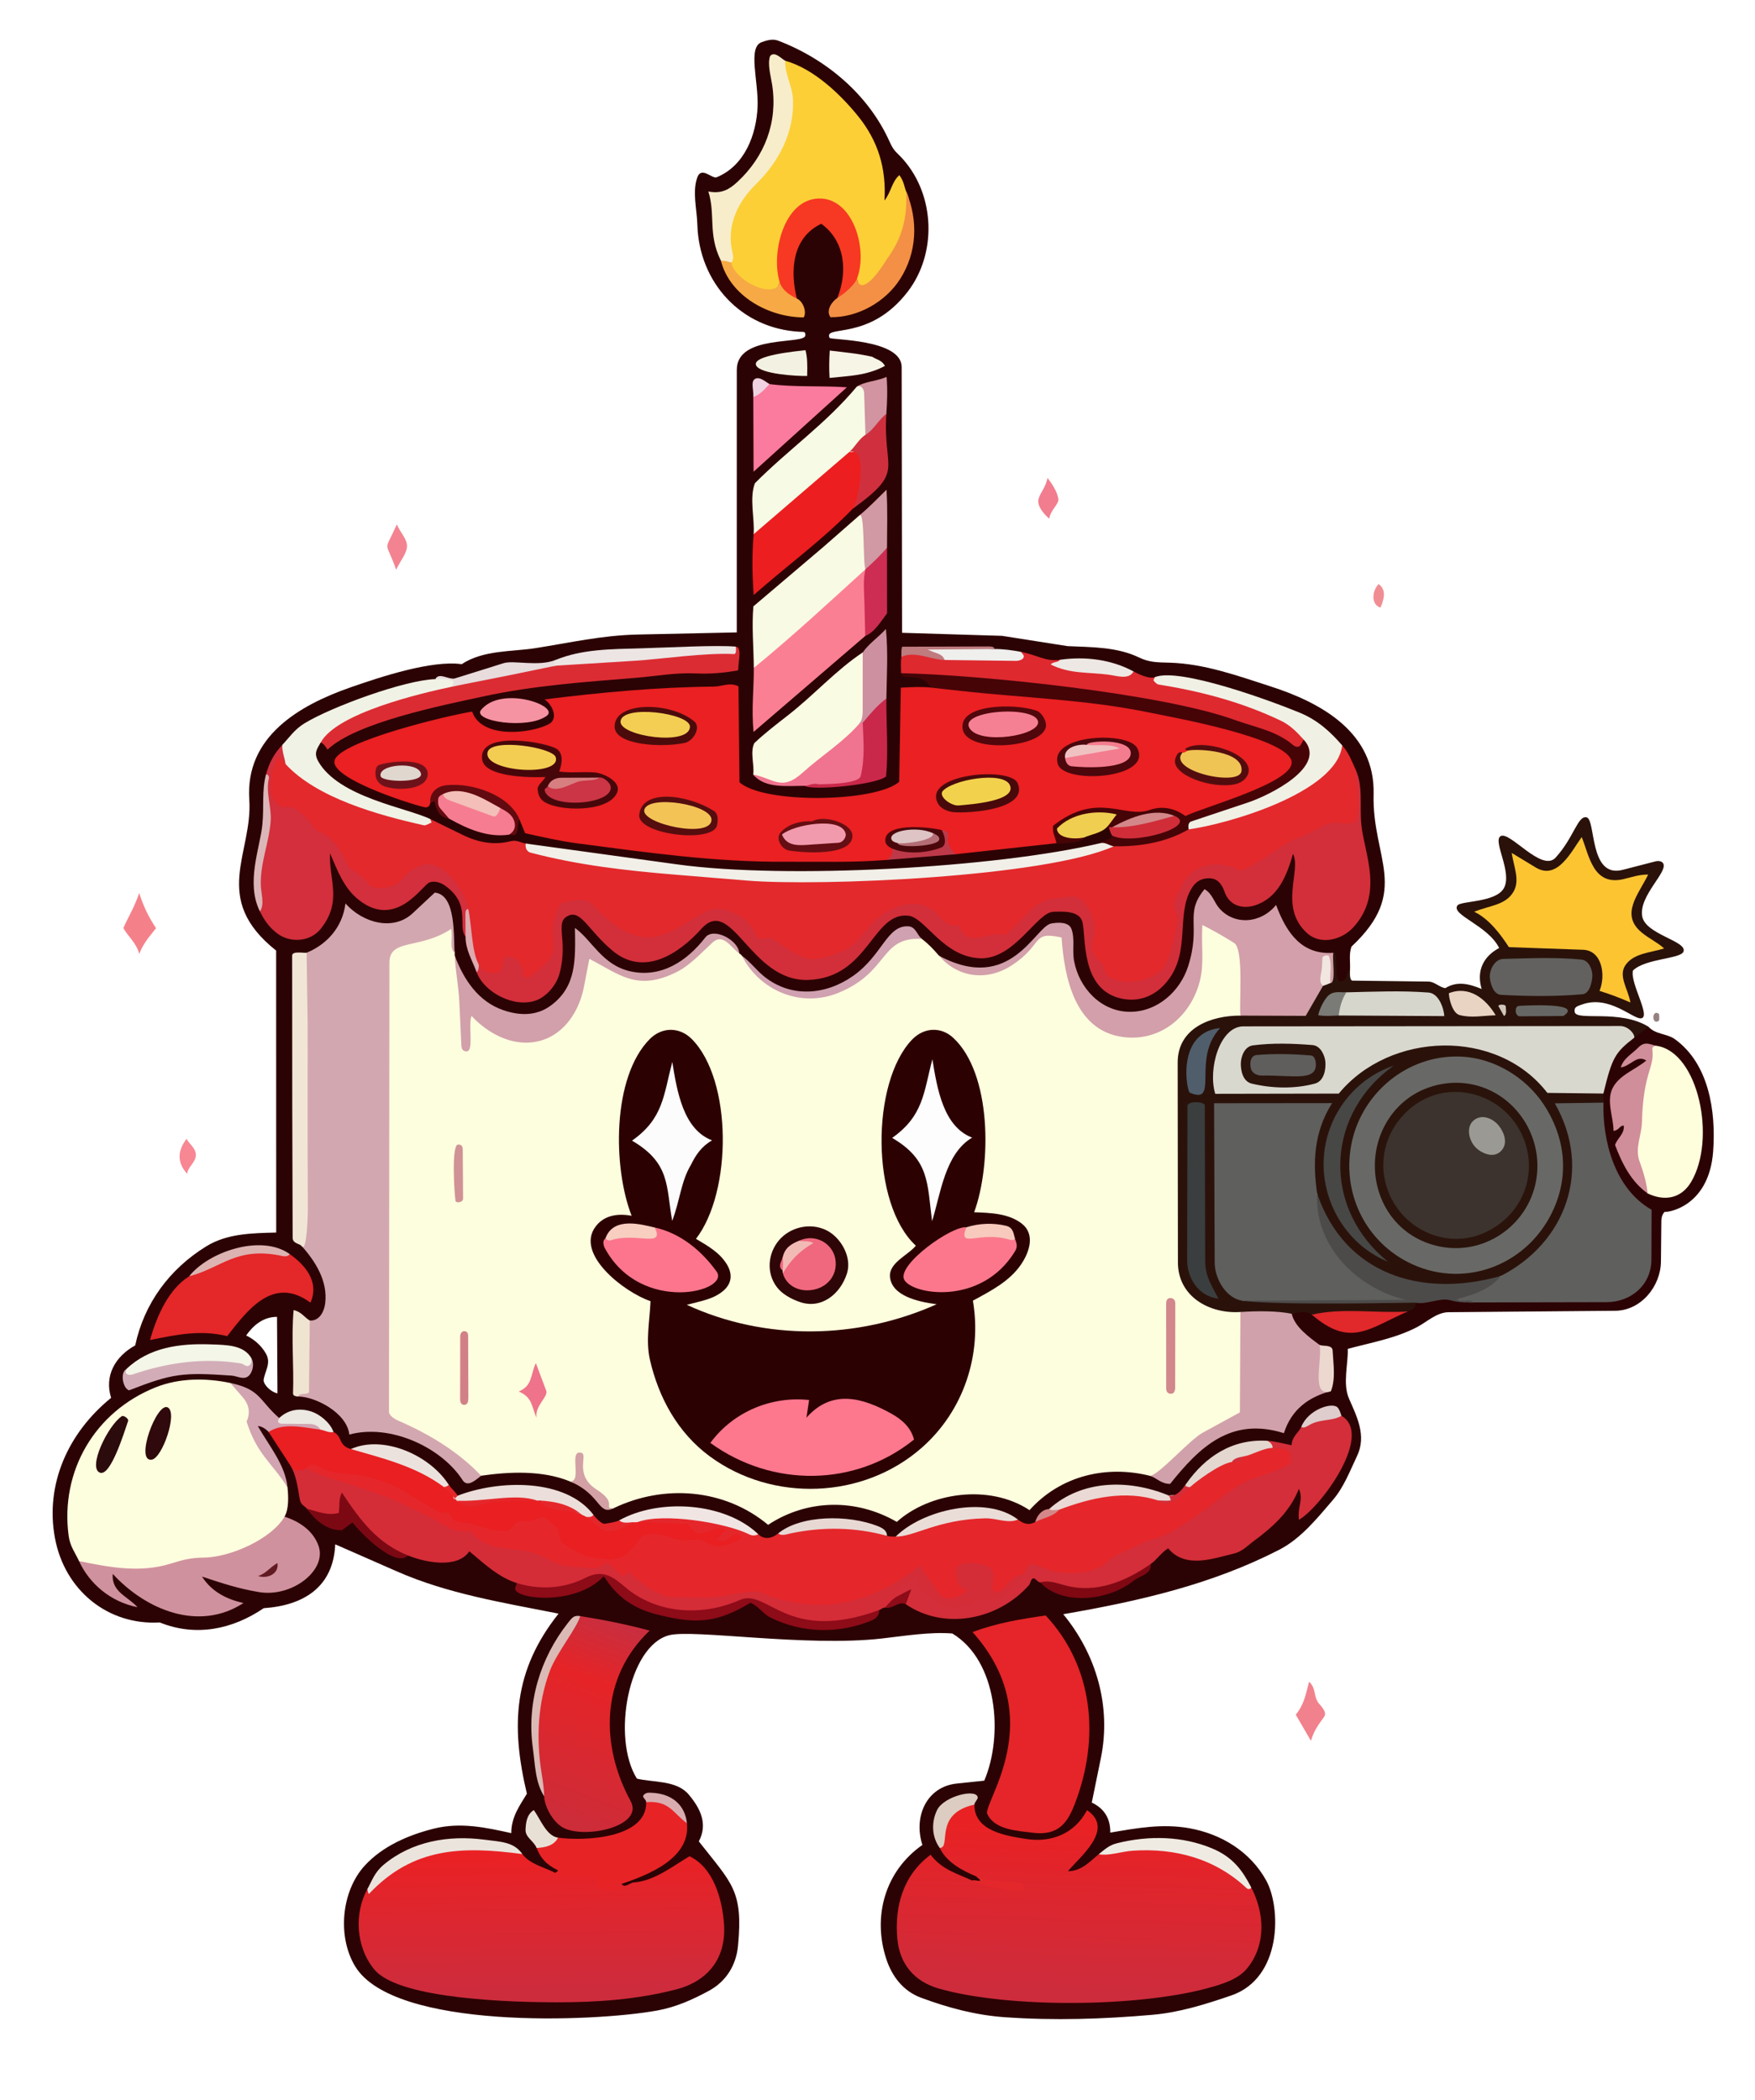 <svg xmlns="http://www.w3.org/2000/svg" xmlns:xlink="http://www.w3.org/1999/xlink" id="Ebene_1" viewBox="0 0 641 767"><defs><style>      .st0 {        fill: #2f0607;      }      .st1 {        fill: #ece5e4;      }      .st2 {        fill: #e1282b;      }      .st3 {        fill: #fa7b9e;      }      .st4 {        fill: #f17d8e;      }      .st5 {        fill: #f78793;      }      .st6 {        fill: #2c0b0d;      }      .st7 {        fill: #d38789;      }      .st8 {        fill: #f3f2e2;      }      .st9 {        fill: #fc758c;      }      .st10 {        fill: #d0a1b1;      }      .st11 {        fill: #460407;      }      .st12 {        fill: #968181;      }      .st13 {        fill: #f4818a;      }      .st14 {        fill: #f9fae3;      }      .st15 {        fill: #ec1e20;      }      .st16 {        fill: #e9d3c3;      }      .st17 {        fill: #f29aad;      }      .st18 {        fill: #eaddd8;      }      .st19 {        fill: #f0687e;      }      .st20 {        fill: #fcfcfc;      }      .st21 {        fill: #ee738b;      }      .st22 {        fill: #fcfdfc;      }      .st23 {        fill: #f1e6d5;      }      .st24 {        fill: #f1efe8;      }      .st25 {        fill: #d08d9a;      }      .st26 {        fill: url(#Unbenannter_Verlauf_3);      }      .st27 {        fill: #d29faa;      }      .st28 {        fill: #f0e5e3;      }      .st29 {        fill: #4c4b4a;      }      .st30 {        fill: #bd3949;      }      .st31 {        fill: #d2a0a5;      }      .st32 {        fill: #7f0813;      }      .st33 {        fill: #fdc432;      }      .st34 {        fill: #d199a4;      }      .st35 {        fill: #d09295;      }      .st36 {        fill: #f58093;      }      .st37 {        fill: #e91f22;      }      .st38 {        fill: #f08d93;      }      .st39 {        fill: #ece8e2;      }      .st40 {        fill: #d9adb0;      }      .st41 {        fill: #f7fae4;      }      .st42 {        fill: #d18087;      }      .st43 {        fill: #2f090b;      }      .st44 {        fill: #d32e39;      }      .st45 {        fill: #ece2dd;      }      .st46 {        fill: #d0919e;      }      .st47 {        fill: #f1e6e0;      }      .st48 {        fill: #f2d24c;      }      .st49 {        fill: #f0c355;      }      .st50 {        fill: #f0f2e5;      }      .st51 {        fill: #e5272b;      }      .st52 {        fill: #8e0b18;      }      .st53 {        fill: #621a22;      }      .st54 {        fill: #ddaaaf;      }      .st55 {        fill: url(#Unbenannter_Verlauf_5);      }      .st56 {        fill: #f47c8f;      }      .st57 {        fill: #e8dcdd;      }      .st58 {        fill: #ca284a;      }      .st59 {        fill: #2c0304;      }      .st60 {        fill: #dcb3b1;      }      .st61 {        fill: #2a130b;      }      .st62 {        fill: #f0f0e5;      }      .st63 {        fill: #fccf36;      }      .st64 {        fill: #ebe4dd;      }      .st65 {        fill: #e7d8d4;      }      .st66 {        fill: #d22f3a;      }      .st67 {        fill: #f67c91;      }      .st68 {        fill: #d38788;      }      .st69 {        fill: #f3bfb8;      }      .st70 {        fill: #f3c356;      }      .st71 {        fill: #7a7a76;      }      .st72 {        fill: #dc2c33;      }      .st73 {        fill: #ead9d4;      }      .st74 {        fill: #d1a1ab;      }      .st75 {        fill: #f0ce50;      }      .st76 {        fill: #49090b;      }      .st77 {        fill: #505e6c;      }      .st78 {        fill: #efe4d0;      }      .st79 {        fill: #fdfede;      }      .st80 {        fill: #e9e0d5;      }      .st81 {        fill: #ecdeda;      }      .st82 {        fill: #d02d39;      }      .st83 {        fill: #f7f5e6;      }      .st84 {        fill: #de292f;      }      .st85 {        fill: #dbb9b5;      }      .st86 {        fill: #e3d7cf;      }      .st87 {        fill: #efebe3;      }      .st88 {        fill: #d42d38;      }      .st89 {        fill: #d2a3b1;      }      .st90 {        fill: #d1c5ba;      }      .st91 {        fill: #fd778d;      }      .st92 {        fill: #7c0813;      }      .st93 {        fill: #d77e81;      }      .st94 {        fill: #fefedc;      }      .st95 {        fill: #f1818c;      }      .st96 {        fill: #4b0b0b;      }      .st97 {        fill: #666764;      }      .st98 {        fill: #e0d7cf;      }      .st99 {        fill: #474746;      }      .st100 {        fill: #cd2d52;      }      .st101 {        fill: #4b070c;      }      .st102 {        fill: #bf7b7e;      }      .st103 {        fill: #d7d6cd;      }      .st104 {        fill: #9b9993;      }      .st105 {        fill: #3a3e3e;      }      .st106 {        fill: #dec4c5;      }      .st107 {        fill: #620a0f;      }      .st108 {        fill: #e4272a;      }      .st109 {        fill: #fafbe3;      }      .st110 {        fill: #e52529;      }      .st111 {        fill: #530c0e;      }      .st112 {        fill: #650e13;      }      .st113 {        fill: #5f5e5d;      }      .st114 {        fill: #fb7f93;      }      .st115 {        fill: #cd90a0;      }      .st116 {        fill: #47070a;      }      .st117 {        fill: url(#Unbenannter_Verlauf_4);      }      .st118 {        fill: #dbb6b8;      }      .st119 {        fill: #f7cabd;      }      .st120 {        fill: #d32f3c;      }      .st121 {        fill: #f0748f;      }      .st122 {        fill: #f7cec0;      }      .st123 {        fill: #f593a3;      }      .st124 {        fill: #d194a0;      }      .st125 {        fill: #dfcccd;      }      .st126 {        fill: #5f5f5d;      }      .st127 {        fill: #ddccc1;      }      .st128 {        fill: #2a120a;      }      .st129 {        fill: #550d0e;      }      .st130 {        fill: #ecd8cf;      }      .st131 {        fill: #2c0102;      }      .st132 {        fill: #f4f6e7;      }      .st133 {        fill: #d1a0ab;      }      .st134 {        fill: #cb3545;      }      .st135 {        fill: #e42729;      }      .st136 {        fill: #f39045;      }      .st137 {        fill: #ede8e3;      }      .st138 {        fill: #f0d2e0;      }      .st139 {        fill: #efefed;      }      .st140 {        fill: #f7edcb;      }      .st141 {        fill: #2b140c;      }      .st142 {        fill: #f73822;      }      .st143 {        fill: #d9d8cf;      }      .st144 {        fill: #f38391;      }      .st145 {        fill: #fc778c;      }      .st146 {        fill: #e82326;      }      .st147 {        fill: #6d121a;      }      .st148 {        fill: #f6a944;      }      .st149 {        fill: #51070c;      }      .st150 {        fill: #f0c1c1;      }      .st151 {        fill: #f2bab5;      }      .st152 {        fill: #d0303e;      }      .st153 {        fill: #f3cd51;      }      .st154 {        fill: #d1878b;      }      .st155 {        fill: #62615f;      }      .st156 {        fill: #3c332e;      }      .st157 {        fill: #686966;      }      .st158 {        fill: #f3ce52;      }      .st159 {        fill: #4a070b;      }      .st160 {        fill: #d3a7b0;      }      .st161 {        fill: #b46d75;      }      .st162 {        fill: #d2adb8;      }      .st163 {        fill: #ea2022;      }      .st164 {        fill: #e3292c;      }    </style><linearGradient id="Unbenannter_Verlauf_3" data-name="Unbenannter Verlauf 3" x1="-2429.74" y1="4336.687" x2="-2431.558" y2="4399.661" gradientTransform="translate(2825 -3672)" gradientUnits="userSpaceOnUse"><stop offset="0" stop-color="#ea2123"></stop><stop offset="1" stop-color="#cd2c3c"></stop></linearGradient><linearGradient id="Unbenannter_Verlauf_4" data-name="Unbenannter Verlauf 4" x1="-2627.612" y1="4349.299" x2="-2626.911" y2="4399.294" gradientTransform="translate(2825 -3672)" gradientUnits="userSpaceOnUse"><stop offset="0" stop-color="#ea2124"></stop><stop offset="1" stop-color="#cd2c3d"></stop></linearGradient><linearGradient id="Unbenannter_Verlauf_5" data-name="Unbenannter Verlauf 5" x1="-2594.253" y1="4267.588" x2="-2620.626" y2="4335.658" gradientTransform="translate(2825 -3672)" gradientUnits="userSpaceOnUse"><stop offset="0" stop-color="#ca2e3e"></stop><stop offset=".301" stop-color="#e62427"></stop><stop offset="1" stop-color="#cd2c39"></stop></linearGradient></defs><path class="st59" d="M611.66,379.44c-2.79-1.99-7.03-1.65-9.59-4.5-2.66-1.09-6.95,1.25-5.15,3.99-4.97-2.08-8.98,6.49-10.72,10.72-1.12,2.72-3.03,7.77-.58,9.7-2.87.72-2.91,3.09.04,3.32l-2.03,1.82c-.26,14.75,5.98,31.29,17.59,38.68.87,6.75.96,21.59-4.06,26.4-2.17,2.08-5,3.34-7.98,3.78l-48.18.27c-1.97-.09-2.97.58-3,2.01-4.04.16-6.13-.63-6.28-2.37-4.34-.94-11.87-.75-14.72,2.44-1.37.53-3.86,1.63-2.92,3.26l-8.43,1.83c-5.4,3.39-10.88,4.47-16.44,3.24-3.27-1.95-6.62-3.26-10.06-3.92.84-3.61-7.31-3.74-7.35-.32-4.12,2.86,5.13,10.72,8.15,12.36l2.03-.98c.2,1.94.96,2.44,2.7,2.37.68,4.25.66,8.46-.05,12.63l1.49,1.83c-1.71.7-3.03.45-4.56-.61-6.35,2.45-11.39,7.13-13.87,13.53-17.04-5.1-31.97,5.64-41.03,19.28-2.32-1.65-3.87-2.11-6.66-1.25-2.5-4.28-10.76-3.73-15.58-3.36-10.54.8-22.74,5.52-28.67,14.21-13.07-10.07-36.8-7.25-48.32,4.21-13.33-8.95-33.99-8.77-46.78,1.09-10.1-9.89-26.38-13.22-40.26-11.3-5.4.75-14.18,2-16.41,7.05l-1.3.02c-3.05-3.27-6.4-6.56-10.04-9.86-1.51-1.38-3.06-1.41-4.64-.08l-1.52-2.69c-7.85-2.11-20.98-3.91-28.77-1.61l-1.97,2.29c-1.38-.93-3.02-.65-4.91.85-9.13-13.71-25.64-20.28-41.88-18.76-3.34-7.3-12.36-14.09-20.04-11.02l.1-28.05c1.81,1.48,3.19,1.58,4.14.3,1.29,2.21,2,1.92,3.91.88,5.24-2.83,4.03-12.65,2.32-17.46-1.29-3.61-5.13-11.53-9.19-10.62.7-1.95.06-2.35-1.37-3.09l-.11-102.08c1.99.39,3.08-.26,3.27-1.95,2.42,2.52,6.31-.96,8.51-2.97,3.29-3.02,5.69-6.72,6.92-11.03,11.97,9.6,22.91,4.95,31.95-5.74,2.95,2.38,4.38,5.9,4.28,10.58l1.62.42c-.07,3.02.2,5.97.8,8.87-.84.42-.84.75.04,1,6.09,33.25,49.08,30.16,46.07-5.54,11.7,13.91,25.18,18.06,40.44,6.06,6.25-7.13,11.02-11.54,17.36-1.45-.93,1.65-.37,2.17,1,.91,15.14,22.29,40.25,16.38,53.57-4.08,3.72-5,6.84-5.94,9.35-2.84l2.8.77c-.59,3.06,3.21,6.9,6.27,6.14,8.99,7.19,18.41,7.56,27.78,1.37,14.25-15.03,20.76-15.4,19.52-1.11,5.59,30.66,40.32,28.79,46.76-.05-.19-7.63.85-14.77,3.11-21.41,5.34,10.08,15.87,13.74,25.18,6.29,1.18,5.4,11.75,17.36,17.38,15.74.42-.12.71-.65.97-1.3,2.23.67,3.34.49,3.34-.56.04,7.26.06,10.9.06,10.9,3.98,3.12,5.99,1.49,6.02-4.89.15-2.65-.45-5.5.53-8.3,21.86-20.42,7.46-32.12,8.09-55.66.59-22.43-18.92-33.35-37.62-39.37-12.08-3.89-24.12-8.3-36.99-8.67-4.34-.12-7.28-.07-11.08-1.9-7.99-3.86-17.2-3.75-26.08-4.14l-23.93-3.76-36.53-1.11-.14-97.05c-.01-10.28-25.93-9.85-26.32-10.64-2.4-5,14.46,1.54,28.61-16.99,10.56-13.85,9.95-34.86-1.68-48.12-2.37-2.71-3.35-2.79-4.97-6.43-7.75-17.39-23.33-30.37-40.8-37.03-2.11-.8-4.43.01-6,.58-5.15,1.89-1.09,14.27-1.47,23.55-.43,10.26-4.73,21.6-14.94,25.77-1.67.69-5.6-4.14-7.08.07-1.88,5.36-.15,11.37.02,17.21.6,21.18,15.97,37.98,37.37,39.15,1.43.08,2.2-.22,2.07,1.37-.29,3.45-25.03-.57-25.03,12.51l-.01,95.91-36.05.77c-13.23.28-24.86,3-37.58,4.99-8.48,1.33-18.94.62-26.84,5.84-10.93-1.55-29.66,4.65-40.56,8.45-18.71,6.53-38.55,17.93-37.02,41.02,1.31,19.7-14.23,36.02,9.81,55.13l.02,102.96c-9.11.22-18.02.39-25.58,5.06-13.43,8.29-22.67,20.86-25.92,36.16-7.4,4.06-11.32,11.19-8.79,19.14-15.66,12.69-24.17,31.48-20.53,51.17,3.51,18.99,19.22,31.96,38.29,30.86,13.17,5.33,26.57,2.54,37.97-5.21,14.66-1,25.45-7.76,26.12-23.32l22.51,9.88c18.52,8.15,38.39,11.35,59.06,15.43-16.36,20.6-17.57,40.58-11.57,65.76-2.4,4.04-5.73,8.37-5.7,14.4-9.19-2.05-18.54-4.07-28.22-1.66-9.1,2.26-18.73,6.32-25.33,13.55-8.55,9.36-10.05,26.01-3.43,36.82,14.18,23.16,87.12,20.3,110.37,16.05,6.84-1.25,13.01-4.04,18.85-7.22,6.22-3.38,9.9-9.29,10.57-16.39,1.93-20.27-2.23-22.7-14.31-38.14,3.33-6.29.67-11.96-3.74-17.16-4.45-5.24-12.99-4.31-18.88-5.76-9.31-14.9-3.09-48.51,11.75-52.36,8.85-2.3,49.89,4.35,77.7,1.19,8.17-.92,17.51-2.49,25.76-1.83,16.48,9.91,18.74,37.13,11.66,53.75l-10.06,1.05c-10.88,1.14-15.89,11.9-12.54,22.42-13.67,9.55-18.29,26.15-13.17,41.69,2.08,6.34,6.2,11.69,12.62,14.08,9.96,3.7,20.03,6.41,30.8,7.15,18.05,1.25,35.71.69,53.78-.89,10-.87,19.4-3.86,28.75-7.05,18.68-6.39,18.27-32.1,12.79-42.02-5.87-10.63-16.54-16.98-27.99-19.05-9.91-1.79-19.24-.07-28.96,1.59.12-5.38-2.47-8.97-6.75-10.97l3.33-16.29c3.85-18.9-1.71-37.88-13.75-52.5,28.13-4.85,54.43-10.96,78.92-23.56,7.88-4.05,13.97-11.64,19.54-18.13,4.04-4.69,6.33-10.81,8.85-16.09,3.55-7.47-.09-14.39-2.96-21.01-2.34-5.4-.28-12.4-.42-18.12,9.13-2.44,17.22-3.79,25.2-7.89,3.58-1.84,7.23-5.45,11.58-5.49l60.85-.52c9.6-.08,16.65-9.08,16.74-17.95l.15-14.79c.01-1.51.45-2.69,1.27-3.43,0,.41,16.11-1.11,17.65-22.04,1.07-14.66-1.53-32.06-14.05-41.03ZM96.27,504.05c.43-3.34,2.85-6.11.91-9.63-1.29-2.33-3.62-4.96-7.27-6.73,2.56-3.63,6.16-6.8,11.27-6.79l.16,27.96c-2.24-.5-4.93-2.9-5.07-4.81Z"></path><path class="st128" d="M602.071,374.945l-5.15,3.987c-1.702-.537-3.476-1.286-5.323-2.248l-137.348.126c-8.333,1.509-9.91,13.55-8.846,20.607l42.393-.052c19.383-22.58,59.591-23.87,78.519-.243l17.914.21,1.392,2.016c-.289,1.191.067,2.17.034,3.325l-1.105,2.016-13.06.182c10.92,23.224,2.118,49.274-20.205,61.676l-3.137-.579c-24.546,13.115-63.123-.386-67.063-30.052l-2.265-1.832c-1.856-9.273-.047-20.689,4.185-29.102l-37.564.102.298,57.361c.602,4.414,3.169,9.04,7.615,10.448l.517,2.133c19.811.523,39.64.591,59.484.203.87-2.404,3.021-2.017,3.644.469.198,2.109-1.399,2.596-2.916,3.257-7.295,2.003-14.848,2.613-22.659,1.83-4.38.738-8.47.512-12.27-.677-2.081-1.781-5.349-.79-7.352-.32-2.011,1.648-4.95,2.017-8.817,1.107l-8.154.129-1.787-1.898c-2.084,4.162-10.972.911-14.5-1.023-7.479-4.1-9.342-9.017-10.321-17.056l-.087-73.028c.959-8.883,3.794-13.527,12.307-16.96,3.193-1.288,11.125-3.815,12.606-.17l1.167-1.995,21.24.082,5.356-8.774,2.419-.189c.162-2.722.727-2.936,2.648-1.003.981-3.19,1.1-7.554-.294-10.568l1.414-.485c2.359-.692-.908,13.415,4.005,9.975,1.204-.843.73-3.228,2.076-3.933-.078,1.386-.164,4.098.933,4.112l27.677.349c2.294.029,3.926,2.023,6.168,2.404,4.289-2.618,8.381-1.725,13.305.294-1.994-6.574.616-11.906,6.389-14.96-4.116-8.307-17.672-12.066-15.245-15.535,1.196-1.709,13.89-1.035,16.918-6.234,3.326-5.712-4.049-17.1-1.208-19.04,3.272-2.235,15.07,13.372,20.158,7.794,6.669-7.311,8.069-15.415,11.281-14.714,3.514.768.822,22.378,13.183,19.19l11.992-3.092c1.277-.329,2.297-.001,2.741.593,2.252,3.013-8.932,11.911-7.564,19.494,1.201,6.657,16.5,8.975,15.071,12.852-.999,2.711-13.862,2.462-18.458,6.91-1.138,4.607,6.732,16.994,2.968,17.462-2.967.369-11.589-8.639-21.575-5.052-1.803.647-2.976.9-2.675,2.719.576,3.473,16.457-1.102,26.932,5.401Z"></path><path class="st13" d="M50.835,348.416c-.811-3.94-4.44-6.771-5.766-9.54,1.726-3.971,4.165-7.784,5.764-12.788,1.662,5.25,3.666,9.109,6.154,12.863-1.897,2.542-4.538,5.175-6.152,9.465Z"></path><path class="st95" d="M483.593,627.005c-2.156,2.96-3.673,4.999-4.79,8.723l-5.534-9.549c3.062-3.726,3.658-7.47,4.861-12.018,2.6,2.326,1.598,5.179,3.365,7.645.799,1.116,3.427,3.375,2.099,5.199Z"></path><path class="st144" d="M144.69,208.058c-3.973-11.42-4.651-5.609.254-16.545,1.219,2.91,3.577,5.096,3.699,7.661.131,2.769-2.422,5.567-3.953,8.883Z"></path><path class="st4" d="M383.258,189.412c-2.179-1.82-4.546-4.724-3.942-7.147.607-2.436,2.618-4.134,3.278-7.739,1.637,2.158,3.534,4.925,3.959,7.682.293,1.896-2.979,4.12-3.295,7.205Z"></path><path class="st5" d="M71.539,421.667c.11,2.7-3.075,4.594-3.168,7.022-3.566-3.995-3.776-8.08-.217-12.847.592,1.595,3.281,3.252,3.385,5.826Z"></path><path class="st38" d="M504.218,221.888c-3.251-.976-3.377-5.608-.722-8.6,2.377,1.655,2.586,4.325.722,8.6Z"></path><path class="st12" d="M604.283,370.221c.617-.738,1.721-.102,1.714.322-.011.613.11,1.364-.011,1.943-.116.558-1.091.801-1.504.501-.709-.515-.837-2.003-.199-2.766Z"></path><path class="st79" d="M453.05,370.89c-10.533-.041-22.929,4.351-22.914,17.162l.087,72.956c.015,12.513,11.511,18.863,22.822,18.118.784.211,1.963.571,1.994,1.172.229,4.425.31,34.607-.586,36.341-11.829,6.251-21.295,13.475-30.867,22.729l-3.588-.418c-15.662-3.933-32.522-.231-43.98,12.535-14.739-9.729-36.53-6.429-48.474,4.291-14.854-8.605-32.715-8.353-47.003,1.077-15.882-13.26-38.143-14.95-56.556-6.005-1.768.317-3.275-.842-4.522-3.476l-7.368-6.735c-.704,1.136-2.07,1.233-4.097.292-9.901-4.034-22.033-3.491-32.255-2.013-3.518-.748-6.744-2.747-9.677-5.995-8.189-5.333-16.507-10.266-24.955-14.8l-1.002-2.296.278-166.107c.446-2.517,1.969-4.372,4.279-5.444,6.597-1.575,12.994-3.683,19.193-6.324l1.353.639c-.103,3.256.179,6.409.848,9.461l.042,1c2.195,7.267,4.11,14.075,3.893,21.691,1.434-.91,2.697-1.166,3.79-.77,19.516,18.886,37.946,4.976,39.245-18.87,1.833-3.143,5.058-2.573,9.674,1.709,11.368,6.355,19.787,4.806,30.045-3.366,6.346-7.345,11.211-11.089,17.216-1.32.308.208.836.581,1.003.911,15.375,22.748,40.874,15.906,53.997-4.606,3.435-2.962,8.069-5.02,11.724-1.546,2.422,1.816,4.304,3.833,6.27,6.136,15.068,12.236,28.114,2.923,39.055-8.922,6.191-1.477,9.048,2.327,8.569,11.414,3.083,14.085,8.978,27.405,26.014,25.211,18.809-2.423,21.849-23.014,21.031-38.616.249-.747.549-1.374,1.03-1.581,2.141-.919,11.054,4.478,13.346,6.288,3.824,3.018,3.528,21.639,2.966,26.79l-1.921,1.288Z"></path><path class="st163" d="M339.984,251.1c.29-.745.75-1.901,1.297-1.868,17.371,1.044,36.323,3.173,53.879,5.184,24.678,2.827,52.254,7.753,74.493,18.158,7.861,6.77,3.039,9.898-3.799,14.052-10.878,4.798-21.902,9.2-33.07,13.208-2.776-3.306-6.273-4.175-10.795-3.802-4.826,1.399-9.531,1.896-14.116,1.489-.648-2.026-5.447-1.862-7.652-1.666-4.624.411-15.664,3.051-14.477,8.529,1.781,1.625,1.81,2.807.088,3.546l-36.906,4.037c-3.291.1-4.406-2.259-3.345-7.076l-1.665-1.77-1.667,1.694-8.687-.755c-6.807-.424-9.324,1.545-7.549,5.906,3.556,2.341,1.021,3.139-2.147,4.068-12.306,1.016-24.459.581-37.262.66-25.613.158-50.143-3.364-75.576-6.685-6.531-.853-13.179-2.407-19.233-3.727l-2.039-4.989-1.164-.185c-4.687-7.768-25.08-17.321-30.129-6.714l-1.298.689c-.079,1.086-.835,1.775-1.654,1.775-1.604.002-35.286-10.199-33.302-17.205,1.998-7.056,41.991-16.511,50.228-17.79,3.416,10.108,21.544,8.043,28.055,4.555,3.351-1.795,1.65-6.708-1.585-9.004,20.411-2.543,40.841-4.471,61.817-4.681,3.014-.03,5.784-1.687,8.984-.099l.374,35.02c8.685,7.973,49.693,7.411,58.338-.15l.592-34.385c3.942-.193,7.574-.399,10.974-.022Z"></path><path class="st164" d="M495.066,280.908c.897,4.127,2.724,17.441.985,20.724-3.901.647-7.825,1.215-11.773,1.706,0,0-10.378,5.524-31.134,16.571-17.34-7.833-23.79,6.206-22.632,21.366-1.34,9.691-3.129,16.543-14.039,18.842-13.748,2.897-19.722-8.736-18.704-20.71-3.181-21.064-22.184-4.632-30.054,3.866-4.763.466-9.488.765-14.176.897-2.685-2.465-5.56-4.214-8.625-5.246-10.353-13.063-22.721-5.388-30.294,5.983-10.789,9.73-22.744,9.185-33.357-.462-2.537.745-4.655.396-6.352-1.045-2.279-5.958-8.769-10.728-15.208-9.095l-14.789,8.168c-13.167,4.958-21.707-1.937-30.601-11.351-1.048-.763-7.878-.069-8.199.191-2.66,2.159-2.756,11.925-2.228,15.276-1.151,7.024-13.295,19.032-15.434,6.875l-2.422-2.231c-.868,7.92-10.731,8.676-11.289.72-.523.052-.946.058-1.016-.096-2.738-6.008-3.192-13.462-2.684-19.86l-1.322-.306c-3.826-10.988-13.929-20.42-23.039-7.616-10.451,6.872-20.274-4.274-24.434-13.088-2.037-2.819-4.768-5.007-8.065-6.231-2.122-3.174-4.665-5.777-7.628-7.808-9.116,1.984-9.672-12.937-6.981-18.392,2.389-4.842,2.949-4.139,4.718.461l3.001.209c12.856,11.091,31.271,16.794,47.673,20.581.665.153,1.659.124,2.294-.651l11.701,5.725c5.514,2.698,11.386,3.901,17.466,2.33,2.366-.611,3.932.613,5.599.842,1.477.098,2.091.613,1.843,1.544,53.186,11.267,106.143,12.85,160.199,7.588,17.886-1.741,35.411-4.924,52.782-8.148l1.23-1.318c8.897.506,15.262-1.802,23.133-5.175 1-.428,1.982-.263,2.926.333l.395-1.206c10.498-2.671,20.818-6.002,30.96-9.993,10.685-3.592,18.205-9.787,22.559-18.584l2.176-.891c2.502,2.879,3.267,5.323,4.84,8.703Z"></path><path class="st26" d="M355.898,659.018c-.142,9.746,11.813,11.41,18.645,12.515,9.341,1.511,17.895-1.784,22.488-10.472,10.317,6.929-2.778,17.147-6.978,22.293,5.102-.057,8.046-3.645,11.247-6.204,18.9-7.792,43.471-1.896,55.625,11.961,4.861,9.342,5.722,20.83-1.38,29.666-3.296,4.101-9.345,5.898-14.643,7.327-25.5,6.88-72.583,7.334-97.961.106-9.04-2.575-14.354-9.017-15.191-18.183-1.077-11.784,2.092-23.253,12.15-30.698,4.214,5.57,9.935,6.938,15.074,9.372,2.587.868,4.47.453,1.654-1.433-5.237-2.161-10.949-5.252-13.394-10.42-.384-6.213.208-10.81,5.815-15.26,1.841-1.461,5.528-3.12,6.849-.57Z"></path><path class="st117" d="M190.798,677.084c2.581,3.647,8.376,4.973,12.037,6.856,1.274-1.236,3.304-1.421,6.09-.557,7.226-1.605,10.767-.156,10.623,4.348l2.189.207c1.175-2.748,4.597-2.957,5.263.062,1.297,1.698,2.841-.441,4.568-.568,7.523-.554,14.282-6.018,20.262-9.554,8.947,4.257,12.016,16.039,12.615,24.904.831,12.29-5.841,20.713-17.435,23.714-14.307,3.703-28.927,4.755-44.015,4.718-14.345-.035-57.067-.864-66.25-11.952-6.874-8.299-7.38-20.671-2.572-29.381,13.438-15.628,37.696-20.342,56.625-12.798Z"></path><path class="st160" d="M166.06,348.05c-2.022-2.072-.661-4.821-1.213-8.85-11.542,7.656-22.608,3.416-22.616,12.323l-.152,164.284c.571,2.082,3.777,3.144,5.293,3.833,10.838,4.93,20.473,11.001,28.371,19.276-1.74,1.281-4.916,4.529-6.788,1.614-7.62-11.868-26.313-20.727-41.364-16.651-.932-8.04-12.521-13.871-18.686-13.892-1.022-2.133-.259-2.931,1.956-2.948l.269-23.37,2.017-1.433c3.211.239,5.214-2.785,5.637-6.432.929-8.01-3.542-15.11-8.59-20.767-.366-3.812-.287-8.127.238-12.944l-.427-92.677,1.978-1.494c7.068-2.854,13.093-9.046,14.194-17.978,6.385,7.151,17.476,10.166,24.543,3.568l8.075-7.539c7.994.753,6.771,16.633,7.264,22.076Z"></path><path class="st51" d="M464.798,528.766c.764-2.079,7.201-.831,8.184,1.342,1.901,4.205-1.175,7.046-5.089,8.378-11.507,3.627-21.981,9.581-31.421,17.861-8.971,5.232-18.333,9.776-28.088,13.631-8.821,8.161-20.818,8.083-31.212,3.255-.827,1.751-1.925,2.365-3.293,1.842-3.426,3.456-7.037,5.991-10.833,7.603-2.45-.76-3.185-3.118-2.205-7.075-1.333-3.805-12.415-4.682-9.132,1.824,3.225,2.119,4.355,3.79.936,6.443-6.566,5.096-14.657-2.935-16.407-9.186l-2.616.36c-15.386,13.309-37.624,17.217-56.003,8.027-5.608-.487-11.425.258-17.451,2.236-10.152,1.568-18.919-.141-26.301-5.126-2.15-2.461-4.163-3.392-6.038-2.792-4.724-4.49-8.413-4.494-14.493-2.915-6.711-.202-13.146-2.03-19.306-5.484-7.179-.574-13.833-2.245-19.963-5.011-2.323-2.234-5.484-3.433-9.482-3.597-16.445-8.919-33.746-16.105-51.902-21.558l-.726-2.718c-.57-3.935,2.754-4.096,9.973-.485,14.872.545,27.16,6.526,39.212,14.872,2.432-.716,4.496.37,6.193,3.259,5.891,1.487,11.789,2.578,17.694,3.273.911-2.942,11.894-5.108,14.261-4.709,2.792.471,7.62,5.891,7.198,9.038,7.506,6.749,20.326,9.88,25.999-1.026,4.618-2.67,9.998-2.656,16.141.042,3.595.654,4.006.018,1.234-1.908l-15.532-.614-1.329-2.054c-.053-.86.094-1.781.756-1.99,12.871-4.072,31.414.64,43.2,6.47,2.121,2.133,5.022,1.576,7.239-.265,12.469-4.049,28.021-6.144,39.766.858,1.364.376,1.794.223,3.202.26,13.552-6.865,29.707-11.363,44.643-6.21,2.146,1.641,3.957,2.165,6.294.913,2.149-2.416,5.056-3.914,8.722-4.496.085-.743.241-1.383.646-1.663,6.684-4.626,27.801-7.854,34.706-3.369.433.281.642.906.787,1.63,2.377.96,4.79.375,7.24-1.755,1.394-1.613,2.896-2.663,4.506-3.15,1.444-4.808,8.103-8.601,13.016-10.627l2.191,1.498,4.115-1.982c.301-3.378,8.435-5.708,10.769-3.152Z"></path><path class="st79" d="M84.129,505.05c5.62,2.635,10.848,7.359,7.852,14.066,4.176,8.058,8.517,16.059,13.022,24.005.332,3.208.562,7.895-1.076,10.745l.951,2.224c-8.301,10.36-21.982,14.893-34.917,15.049-8.869,2.988-17.854,4.102-26.955,3.343-5.618.106-10.331-1.359-14.139-4.395-1.38-3.016-3.288-5.331-3.811-9.322-3.084-23.515,9.53-45.252,31.85-54.155,8.612-3.435,18.452-3.421,27.224-1.561Z"></path><path class="st66" d="M174.092,355.045c-.275-1.597-.059-2.628.648-3.092,1.094,3.058,3.16,3.223,5.723,3.451,4.099.363,2.317-4.556,4.2-5.793,2.722-1.787,7.424,3.786,6.088,6.478,2.185,2.745,5.326-1.451,7.108-2.933,9.337-7.765-.231-9.962,7.114-23.332,11.914-2.62,9.309-.806,16.185,5.246,17.37,15.286,26.622,2.191,37.376-2.452,5.416-2.338,12.438,1.393,15.899,5.686,1.388,1.722,1.207,3.561,2.572,4.293,1.37.735,3.99-.656,5.161.139,11.884,8.072,12.981,9.756,25.91,4.418,5.18-2.138,7.442-7.042,11.268-10.678,5.648-5.368,14.588-9.01,21.258-4.192,2.988,2.158,4.555,6.528,9.54,5.583,3.856,8.805,9.269,2.125,17.049,3.59,8.406-6.95,10.028-13.021,19.838-13.57,3.124-.175,5.342-1.37,7.972.712,2.998,2.374,5.899,9.695,4.323,13.87-1.256,3.329-.258,6.628,2.487,8.709,1.701,1.29,1.374,4.529,3.301,5.589,5.661,3.114,12.812,1.967,18.104-1.765,3.658-2.58,4.141-7.557,5.315-11.511,4.532-15.268-3.957-7.243,3.419-20.776,4.06-7.45,13.494-8.959,21.29-4.681,6.997-2.671,16.528-10.967,21.808-12.417,4.18-1.148,7.958-5.094,12.842-5.142,1.916-.019,6.353.97,7.392-.817,1.976-6.302-.106-12.666-.219-18.75,2.883,6.197,1.473,12.718,2.136,20.079.931,10.334,8.439,25.094-2.826,37.581-4.152,4.603-11.993,6.806-17.077,2.109-10.252-9.469-1.941-22.731-5.033-28.878-2.38,8.451-5.666,15.878-13.39,18.658-5.031,1.811-9.875.242-11.599-4.741-1.07-3.093-2.781-5.031-5.77-4.99-2.605.036-4.662,1.065-6.216,3.583-5.959,9.658-.237,23.07-8.892,33.951-4.188,5.265-9.975,7.748-16.454,6.483-15.537-3.034-13.138-22.902-14.636-28.181-1.145-4.037-7.13-3.702-10.624-3.587-5.939.195-14.158,17.467-26.733,16.977-13.508-.527-20.012-14.865-26.145-15.547-13.228-1.471-14.432,22.832-36.773,23.455-21.033.586-27.685-31.104-38.863-18.665-8.303,9.24-21.021,17.575-32.459,7.985-8.598-7.209-11.409-14.7-15.897-12.879-5.634,2.287-.143,8.703-3.413,21.103-1.26,4.777-5.192,8.717-8.649,9.952-7.934,2.833-18.955-2.933-21.661-10.31Z"></path><path class="st63" d="M330.992,70c4.896,8.977-5.283,31.072-13.118,35.069-3.677,1.876-6.905.978-4.932-3.137l-1.503-1.739c5.313-35.405-30.329-32.872-25.003,1.349l-1.62,1.616c1.546,3.907-1.442,4.7-5.082,4.47-4.998-.315-15.65-6.367-12.669-11.719-6.332-11.545,1.471-25.112,10.612-33.236,10.277-13.377,12.139-23.424,7.143-39.195l2.019-1.273c10.323,2.872,20.123,12.236,26.587,20.239,7.294,9.03,10.322,18.994,9.622,30.78,2.495-3.195,2.678-6.889,5.434-9.264,1.71,2.294,1.805,4.375,2.509,6.041Z"></path><path class="st110" d="M377.048,669.281c-5.602-.727-13.681-1.043-16.431-6.779-1.891-3.943,23.048-34.705-5.397-66.49,8.986-3.371,17.539-4.739,26.703-6.065,17.591,18.831,19.777,44.954,10.751,68.515-2.665,6.956-5.875,12.085-15.626,10.819Z"></path><path class="st126" d="M585.656,402.675c-.395,13.701,3.999,31.405,17.572,39.111l-.066,18.195c-.034,9.274-7.431,15.531-16.388,15.549l-48.774.1c-2.602-.031-4.972-.488-7.11-1.372l.794-1.449c5.72-1.802,11.209-4.082,16.466-6.841,23.706-12.108,33.58-38.865,19.73-63.046l17.777-.248Z"></path><path class="st143" d="M596.921,378.932c-7.094,5.493-8.111,7.285-11.299,20.417l-20.463-.24c-18.356-23.812-57.536-22.411-76.181.254l-45.122.086c-2.747-8.923,1.601-24.624,10.272-24.632l137.606-.125c2.726-.002,5.266,2.535,5.188,4.24Z"></path><path class="st88" d="M111.958,536.108c5.198,3.238,10.928,4.166,16.896,6.249l8.889,3.103c2.561.894,6.048,2.176,8.579,3.407l10.697,5.201c4.774,2.321,8.612,6.243,14.685,4.991,7.48,9.236,17.395,4.487,27.301,9.794,4.18,2.239,7.145,3.448,12.12,3.472,3.596.017,7.163,1.483,10.672-1.694,2.47,1.856,3.639,4.155,5.941,4.912.768-.128,1.856-1.579,2.603-1.475-1.501-.209,9.366,9.513,15.617,9.229,5.878-.267,12.34.614,17.933-.426,19.719-3.666,8.758-.593,27.578,2.555,16.347,2.734,31.873-3.459,44.454-13.728l7.086,10.399c2.312,3.393,8.148.851,10.578-1.336-2.342-.696-3.771-1.841-3.885-3.342-.13-1.707-1.128-5.023.701-5.863,2.604-1.196,6.468-.733,9.112.031,6.55,1.893.824,8.948,3.98,9.762,3.377.871,5.943-7.116,10.383-6.272,1.746,3.18-4.074,7.659-6.776,9.199-3.127,1.782-4.958,1.847-8.453,1.617-9.622,5.762-18.807,2.552-25.258-5.944-2.15-.911-4.143.158-5.977,3.207.013,1.837-1.39,3.144-4.207,3.921-.554-.13-1.537.702-2.073.898-14.366,9.846-33.125,5.956-46.715-3.385-19.524,9.333-38.707,6.036-54.083-9.173-6.527,3.638-25.043,9.682-30.843,4.296-.392-.364-.58-.949-.708-1.597-6.502-2.014-11.724-6.872-17.359-11.606-4.355,6.463-16.065,4.087-22.389,1.535l-1.379.234c-8.59-3.543-15.848-9.351-21.774-17.426-1.693,7.069-9.794,3.623-13.774.142-.81-1.113-2.226-1.244-2.632-3.576-.716-4.11-1.328-9.039-3.525-12.414,1.753-.499,4.484-.213,6.005,1.102Z"></path><path class="st55" d="M198.759,656c-6.738-22.753-3.691-48.905,13.163-65.822,8.358,1.332,16.583,2.944,25.36,5.298-18.197,17.232-17.952,42.132-6.932,62.288,4.831,9.04-15.889,13.764-24.261,9.89-3.832-1.773-7.231-7.716-7.33-11.655Z"></path><path class="st44" d="M420.286,571.16c-10.633,11.106-26.576,13.337-40.328,6.709-.796.101-1.815-1.611-2.523-1.48-1.011.186-.994,1.792-1.613,2.491-11.347,12.798-31.055,16.54-44.987,6.963-1.003-1.076-2.143-1.972-3.42-2.688,2.238-7.468.714-2.035,7.649-7.672-1.091,5.151,2.486,5.838,4.719,7.815,5.373,4.758,10.544,4.454,16.957,1.189,5.297-2.697,7.041,4.446,17.14-9.411.828-1.136.895-2.965,2.107-3.563,2.939-1.449,5.658,3.853,18.311,2.896,2.66-.201,7.746-1.7,9.503-3.453,3.107-3.1,6.593-4.056,10.355-5.973,11.299-5.758,6.698-.022,24.9-12.865,4.973-3.509,9.299-7.38,14.576-10.318,5.482-3.052,11.981-3.662,17.191-7.134,1.144-.762.665-4.15-.417-4.945-1.339-.985-4.123-.999-5.609-.954-2.152.413-2.567-.616-1.882-2.604,2.922.184,5.277.938,8.846,1.611.024-3.162,2.779-4.816,3.522-6.7,3.563-3.369,10.556-6.542,14.675-4.039,11.909,6.947-7.664,33.477-15.524,37.984-.633-4.763,1.76-7.341-.022-11.32-3.27,8.335-9.498,13.922-16.568,19.147-2.582,1.908-4.119,3.829-7.563,4.607-6.768,1.528-17.325,5.655-23.606-2.026-2.597,1.581-4.096,4.147-6.389,5.734Z"></path><path class="st27" d="M487,347.958c-.522,1.923,1.114,11.195-1.121,11.052-1.158-1.816-2.04-1.481-2.648,1.003l-6.334,10.969-23.848-.092c-.5-4.256,1.317-24.258-2.264-26.513-3.786-2.384-7.48-4.516-11.62-6.577-.511,7.443.77,13.84-.95,20.509-3.355,13.008-14.544,22.274-28.228,20.376-17.427-2.417-21.27-21.812-22.25-36.308-11.209-2.522-6.425,2.443-18.15,10.124-9.113,5.97-19.774,4.546-26.628-3.482,26.281,14.09,35.066-10.682,41.004-11.768,2.382-.436,6.451-.688,7.408,2.069,1.294,3.728.183,7.602.931,11.62,1.86,9.991,9.947,18.624,20.56,18.563,9.943-.057,18.185-7.514,21.092-16.628,4.837-15.166-1.509-19.063,5.998-28.166,2.928,1.735,3.422,4.742,5.419,7.022,5.46,6.234,15.11,5.602,20.708-1.255,3.965,10.715,9.693,18.282,20.918,17.483Z"></path><path class="st37" d="M117.016,522.092c1.017-1.796,2.615-1.518,4.795.835,3.455,1.816,1.572,4.874,6.344,6.249,8.712-.719,28.367,5.309,33.58,12.031.339.437.393,1.097.365,1.819l1.7.39c1.777,3.185,3.897,5.027,6.36,5.528,8.605-1.274,17.247-1.598,25.927-.973.168-.841.493-.803.955.003,5.057,1.58,10.097,3.225,15.118,4.937,1.045-1.9,2.262-1.092,1.9,1.024l2.143.294c3.573,3.908,8.526,4.463,14.859,1.666.51-1.806,1.265-1.835,1.937-.1l18.347.725c3.953,8.025,10.354-1.064,13.676,2.332l-3.134,3.211c3.631,3,5.529-3.652,8.074-1.419.431.378,1.144.766.657,1.374.45-.561-7.148,4.723-12.057,1.564-3.599-2.316-6.466-.642-10.225-1.236-3.992-.631-11.695-4.558-15.034.074-3.285,4.557-5.604,7.576-12.512,6.938-4.048-.374-7.364-.722-11.086-3.258-2.657-1.81-5.314-1.858-5.504-6.348-.094-2.237-3.262-3.776-4.535-4.997-2.133-2.045-4.428,1.072-6.641.802-10.289-1.256.385,7.871-20.286,1.073-2.486-.818-4.935-.139-6.922-1.452-1.117-.738-1.293-2.576-2.5-2.95-.814-.252-2.158.541-3.012.028l-13.992-8.404c-3.255-1.955-6.97-2.854-10.658-4.105-6.257-2.123-13.401-.525-19.278-4.205-1.807-1.131-3.528-.827-4.42.565-.536.837-2.479.973-3.422.915-1.068-.066-1.895-1.15-2.583-2.017l-7.858-12.071c-.577-3.138,2.247-4.096,4.572-2.418,5.089-.601,9.872-.075,14.349,1.575Z"></path><path class="st120" d="M104.289,279.018c-.62-.676-.906-1.615-2.667-2.775-2.762,4.305-4.208,13.71-.658,17.196,4.051,3.978,4.818-3.671,14.406,9.778,6.866,2.327,9.151,7.871,12.081,13.402,1.556,1.702,5.583,3.39,7.094,6.176,1.408,2.596,9.688,1.431,11.577-.898,3.095-3.805,8.625-8.542,14.513-5.039,5.009,2.98,9.13,9.508,10.404,15.139-.339,3.072-.294,6.218.136,9.441l-1.138.641c-3.044-4.04,2.239-11.721-7.456-18.635-1.612-1.15-3.78-1.882-5.712-1.2-2.563.905-12.042,17.13-25.692,6.496-5.589-4.354-7.828-10.651-10.622-17.109-.554,9.443,4.654,17.392-3.367,27.52-3.885,4.906-11.279,5.275-15.933,1.724-3.162-2.412-4.814-5.03-6.321-8.035-1.346-10.637-.551-21.331,2.385-32.082-.026-6.051-.089-11.995-.189-17.831,1.173-4.376,2.939-7.684,5.99-10.908,2.596.335,4.035,6.197,1.168,7Z"></path><path class="st46" d="M28.866,570.087c10.876,2.241,22.183,4.421,33.397.949,4.059-1.257,7.2-2.191,11.912-2.209,10.088-.04,25.173-6.991,29.752-14.96,5.165,1.662,10.528,5.013,12.472,10.833,2.941,8.801-9.717,18.71-21.781,16.715-7.25-1.199-13.424-3.193-20.837-5.666,3.708,5.81,9.434,8.378,15.141,9.658-16.381,10.627-35.773,2.408-47.743-10.648-.539,6.595,5.392,8.132,9.054,12.18-9.803-1.96-17.556-8.523-21.365-16.852Z"></path><path class="st74" d="M471.803,479.787c1.01,4.729,6.484,8.656,10.181,11.378l2.143,1.15-.41,12.322c.175,1.328.976,2.448,2.403,3.36-7.9,2.081-14.386,6.53-17.185,15.376-19.422-6.092-30.903,5.203-41.552,18.515-3.311.077-5.202-2.39-7.386-2.938,3.035-.08,14.457-13.108,19.243-15.726l13.619-7.449.186-36.65c5.712-.376,13.428-.489,18.759.661Z"></path><path class="st11" d="M476.173,270.115c3.619-1.612,4.542,3.611,3.946,6.757-2.51,13.247-32.957,21.458-44.427,24.394.658.524.139,1.062-1.556,1.613-8.217,4.76-17.817,6.356-27.289,6.16-2.631.766-4.248.383-4.85-1.147,1.28-1.164,3.505-.838,4.165-2.764,2.585-1.054,5.682-1.419,9.291-1.096,3.754-.346,13.777-1.781,13.497-6.096-7.721.296-15.306,1.683-22.756,4.163.145,1.864-.275,1.58-1.178-.042l-.743-.008c-.893-.86-.988-1.948-.287-3.262-5.506-1.718-24.018,5.531-9.642,5.294l1.655,1.745c.785,2.263-14.431,2.569-10.168,2.102-.259-2.033-1.594-3.789-1.183-6.361,16.07-12.759,26.2-2.561,35.148-5.749,4.523-1.611,9.169-.793,13.172,2.195,6.341-3.23,40.014-12.272,38.771-19.942-1.4-8.641-43.748-16.166-52.125-17.896-22.818-4.712-45.707-5.311-68.798-7.874l-10.834-1.203c-3.642-6.356-10.755-2.136-10.866-5.27l2.377-1.939c37.837,1.979,76.423,5.459,113.235,14.927,9.529,2.451,20.829,6.043,28.729,11.69l2.713-.392Z"></path><path class="st135" d="M105.814,457.961c5.511,3.925,10.979,10.037,7.576,17.755-13.66-10.114-23.164,2.981-30.41,12.216-9.772-2.354-18.277-.572-28.189,1.426,2.579-9.105,6.896-18.645,14.312-23.282,11.148-7.582,23.136-12.536,36.711-8.115Z"></path><path class="st94" d="M605.081,381.924c15.276,2.291,21.909,34.091,12.567,49.749-3.685,6.177-9.85,7.035-15.856,4.148-2.529-3.646-4.174-8.015-5.231-12.303-.884-3.589,1.584-21.983,2.302-26.287.545-3.261,1.227-6.862,3.293-9.489-1.127-3.08-1.441-6.873,2.924-5.819Z"></path><path class="st84" d="M387.129,240.945l.394,1.471s8.835.932,26.506,2.797c1.862,1.011,5.776,2.876,7.801,2.06l1.466,1.053c14.706,1.25,31.566,6.793,46.113,13.43,2.63,1.2,8.651,5.398,6.765,8.36-.597.781-1.038,2.295-1.835,2.537-1.384.422-2.415-.943-3.412-1.668-5.986-4.349-13.108-5.588-19.925-8.063-26.681-9.686-92.686-16.473-121.883-17.093-.071-1.993-.168-3.967.084-5.955,2.473-5.086,11.658-.944,15.808,1.144l1.177-1.925c8.709.061,17.382.144,26.018.249l.758-1.274c6.015,1.165,8.938,3.63,14.165,2.877Z"></path><path class="st114" d="M316.021,232.244l-40.797,35.063c-.81-8.717.162-15.974.099-23.388,1.322-2.311,2.696-4.677,4.679-6.487,9.513-8.679,19.254-17.364,29.001-25.778.981-.847,2.136-1.498,3.322-2.126,1.207-.639,2.48-1.152,3.772-1.63l1.67,1.86c.263,2.998.348,19.4-.589,21.087-.298.536-.705.99-1.158,1.399Z"></path><path class="st109" d="M314.047,264.042c.593,1.952-.153,2.913-1.229,4.261-2.125,2.661-17.56,15.627-20.406,17.055-5.037,2.528-12.783.415-17.317-2.484.544-3.321-1.242-8.199.409-11.49,3.661-3.474,7.891-6.744,11.999-9.931,9.738-7.555,17.753-16.663,27.6-23.191.777.21,1.942.537,2,1.136.254,2.657.455,17.997-.007,19.678-.48,1.744-1.614,3.974-3.047,4.965Z"></path><path class="st72" d="M117.129,271.147l-.995-2.173c7.048-8.803,37.81-20.685,47.947-19.352.332.044.604.547.858,1.181.534-.8,1.111-1.48,1.838-1.743,8.76-3.158,25.561-6.138,35.433-6.782.257-.017.54.346.829.818l.231-1.11c20.647-2.944,41.857-3.792,62.969-4.595l2.479-1.261c2.316.189.984,4.956.873,8.67-5.146.959-10.229,1.364-15.584,1.124-7.411-.332-14.207.984-21.453,1.58-19.013,1.563-37.504,2.802-56.165,6.851-14.923,3.237-46.425,9.509-56.758,19.397-.923-1.47-1.533-2.214-2.503-2.606Z"></path><path class="st14" d="M316.098,207.898c-13.419,12.194-26.755,24.578-40.776,36.021-.067-7.922-.79-15.061-.16-22.478l25.549-21.691,13.306-11.652c.89-.458,2.173-.694,2.439-.065,1.605,3.802,1.613,16.107-.359,19.866Z"></path><path class="st146" d="M250.898,665.816c1.38,12.937-14.313,18.901-23.898,22.184-1.273.436-2.995-.922-4.117.76,1.88,1.339,3.413-.905,4.203,1.07-3.296.481-7.05.874-9.208-1.31.741-7.634-6.759-.321-15.044-4.581.983.35,1.411-.64.634-1.092-4.144-2.012-6.181-4.625-7.482-7.998,1.077-2.537,5.213-3.625,7.824-3.766,9.925,1.374,32.527.175,32.205-12.969,4.391-5.052,12.737,2.356,14.882,7.701Z"></path><path class="st15" d="M311.436,185.801c-10.957,11.301-23.718,20.574-36.153,31.482-.617-8.15-.594-15.114-.028-22.188l1.284-3.74c10.483-9.01,20.966-18.02,31.449-27.03l2.194.752c2.775-2.321,3.976-2.132,5.406,1.247,2.165,5.117.476,15.941-4.151,19.477Z"></path><path class="st24" d="M401.997,307.892c1.81-.428,3.347,1.074,4.85,1.147-24.894,11.239-107.237,14.742-134.119,12.529l-25.859-2.13c-18.06-1.487-35.6-3.459-53.103-8.071-1.671-.44-1.962-2.273-1.744-3.313l55.44,7.626c39.73,5.465,116.096,1.303,154.534-7.788Z"></path><path class="st133" d="M269.966,348.123c-3-2.025-5.762-7.56-9.773-3.885-4.218,3.864-8.051,8.245-13.159,10.786-14.289,7.107-20.823.812-31.784-4.868l-1.972,10.241c-2.063,10.717-9.511,20.443-21.315,20.364-7.693-.052-14.853-4.49-19.732-9.751-1.334,2.957.919,12.739-1.719,12.943-1.204.093-1.937-.691-2.002-2.086l-.739-15.894c-.275-5.916-1.436-11.38-1.669-16.925,3.302,8.668,8.527,16.758,17.891,19.911,5.951,2.004,12.031,2.088,17.238-1.783,9.326-6.934,8.958-16.57,8.76-28.297,6.095,4.294,9.906,13.48,20.11,15.807,11.354,2.589,20.821-3.698,27.483-12.309,3.056-3.95,12.343,1.09,12.382,5.744Z"></path><path class="st41" d="M316.102,158.806c1.073,3.182-2.933,6.646-5.921,6.27l-34.926,30.018c.453-5.661-1.644-13.009.462-18.618,12.457-12.527,25.789-21.581,37.273-35.342,2.759-.946,3.237-.912,4.511,1.472.89,1.665.922,14.4-1.398,16.2Z"></path><path class="st50" d="M159,248c3.527-1.267,11.535.41,5.94,2.803-11.679,2.457-41.961,9.631-47.811,20.344-1.151,2.109-2.692,3.712-.903,6.87,7.484,13.214,32.443,16.938,41.032,21.141-.09.6.63,1.152.235,1.277-.503.16-1.964,1.111-2.659.956-16.759-3.739-39.191-9.989-50.545-22.372-.298-2.364-1.357-4.601-1.168-7,2.506-2.648,4.406-5.625,8.099-7.874,9.954-6.062,36.445-15.756,47.78-16.144Z"></path><path class="st62" d="M490.226,272.205c-1.954,17.287-41.938,28.77-56.089,30.675-.124-.729-.332-2.471.921-2.889l20.892-6.978c7.376-2.463,29.267-13.057,20.224-22.897-2.315-2.519-4.658-5.156-8.381-6.935-14.124-6.748-29.064-10.722-44.591-13.186-.747-.119-1.561-1.057-1.804-1.405-.236-.337.265-.846.432-1.315,8.995-3.624,42.432,8.675,52.868,12.986,6.715,2.774,11.286,7.065,15.529,11.946Z"></path><path class="st140" d="M286.84,22.205c-.35,4.634,2.548,9.019,2.784,14.055.556,11.834-5.079,22.743-13.43,30.904-6.458,6.311-10.542,14.417-8.974,23.599.329,1.928,1.156,3.792-.155,5.145-1.521,2.512-2.459,1.343-3.764-.717-4.83-9.706-1.89-16.723-4.581-25.261,4.799.977,7.721-.813,10.633-3.514,9.975-9.251,14.758-21.765,12.671-35.443-.499-3.271-1.79-7.545-.751-10.502,1.676-1.982,4.264,1.146,5.567,1.733Z"></path><path class="st23" d="M111.984,347.921l.387,26.442-.019,39.975.081,27.772c.002.613-.298,15.693-2.238,12.925-.809-.907-3.297-.868-3.303-3.044l-.142-47.01-.04-56.04c-.001-1.786,4.601-.794,5.275-1.022Z"></path><path class="st3" d="M275.131,144.948c.394-2.517,3.344-6.299,5.887-4.688,8.935,1.207,18.965.519,28.293,1.18l-34.071,30.824-.11-27.316Z"></path><path class="st142" d="M312.942,101.932c2.258,3.084-4.295,9.369-7.129,6.908,3.753-9.251,3.065-20.687-5.844-27.12-10.992,5.199-11.323,17.813-8.93,27.296-3.049,2.688-8.73-2.534-6.223-5.858-3.317-10.432,1.356-30.222,14.12-30.658,12.696-.434,18.237,18.747,14.005,29.432Z"></path><path class="st29" d="M548.15,465.969c-3.759,4.901-10.259,6.932-16.189,8.512,2.246,1.457,4.749-.478,6.039,1.15-3.079.006-5.128.085-8.391-.829-3.62-1.013-8.686,1.775-12.609.897-.235-.053-49.318,1.138-63.129-.672l.912-2.005,47.177-.518c-9.447-4.974-17.481-13.117-20.983-23.341-1.311-3.828-3.598-10.867.11-13.246,10.016,29.362,37.907,38.286,67.063,30.052Z"></path><path class="st25" d="M605.081,381.924c-1.159.088-1.681.499-1.577,1.31.873,6.813-3.332,8.157-3.794,26.565-.121,4.824-2.67,9.464-.864,14.378,1.432,3.896,2.553,7.792,2.947,11.645-6.061-4.312-9.326-10.901-11.907-17.693.947-2.727,3.35-3.799,3.221-7.021-1.546-.259-1.49,1.555-3.778,1.885.023-4.704-2.624-10.719-.461-15.369,2.331-5.011,8.409-6.943,12.414-10.323-3.461-2.243-5.586,1.943-9.297,2.523.859-3.288,4.279-5.094,6.394-7.284,2.501-2.59,4.623-.928,6.703-.615Z"></path><path class="st136" d="M305.814,108.84c2.795-1.756,5.929-4.448,7.129-6.908.225.949.745,1.892,1.549,2.12,3.27.927,9.36-9.295,9.321-9.242,5.884-8.025,7.568-15.429,7.18-24.811,4.448,10.522,3.929,22.243-2.211,31.871-5.435,8.522-15.588,14.104-25.447,13.976-1.861-2.48.648-5.856,2.48-7.007Z"></path><path class="st121" d="M293.919,286.982c-6.548-.002-14.525,1.037-18.824-4.108,7.586,1.402,10.329,6.298,18.108-.742,6.983-6.32,14.957-11.182,20.845-18.09.294-.489.648-.499,1.055-.071,2.038,1.32,2.8,3.653,2.286,6.998.207,2.917.043,10.977-1.22,13.184-1.712,2.991-17.959,2.925-22.25,2.829Z"></path><path class="st132" d="M91.827,495.997c.58,1.952.124,4.369-2.116,4.718-13.705-3.965-28.569-.674-42.007,3.319-2.539-.578-2.879-1.907-1.588-4.034,8.348-8.027,19.625-9.452,30.876-9.047,5.751.207,12.023.169,14.835,5.045Z"></path><path class="st64" d="M190.798,677.084c-21.985-2.921-39.942-2.56-56.065,14.578-.528-.787-.389-1.346-.559-1.78,1.68-3.043,2.642-6.132,5.951-8.898,10.247-8.566,23.7-10.88,36.791-9.158,6.175.812,10.709.774,13.882,5.258Z"></path><path class="st1" d="M268.719,236.131c.053.375.421,2.784-.669,2.725-10.406-.56-26.85,1.867-35.863,2.428l-29.147,1.813c-3.337.686-2.869-.655-.06-2.113,9.611-3.94,20.213-3.928,30.963-4.223,10.662-.292,27.299-1.239,34.777-.63Z"></path><path class="st87" d="M456.924,689.11c.248.744-1.029.964-1.523.511-11.339-10.731-25.967-14.797-41.486-13.776-4.562.3-8.664,1.968-12.616,1.304,2.441-1.952,3.783-3.311,6.822-4.06,11.678-2.879,23.792-2.571,34.582,1.922,7.609,3.169,11.066,8.035,14.221,14.099Z"></path><path class="st58" d="M293.919,286.982c1.435.001,2.882-1.212,5.377-.529-.613-.168,14.247.204,15.044-3.019,1.65-6.675.983-13.14.763-19.463.721-4.218,3.985-10.239,8.643-8.89-.111,9.29.771,18.756-.108,28.457-3.439,3.034-26.934,5.298-29.718,3.443Z"></path><path class="st152" d="M311.436,185.801c2.087-2.152,5.898-23.283-1.255-20.724,2.048-1.761,3.525-4.788,5.921-6.27.911-3.212,4.028-9.733,7.63-7.648-1.369,20.871,7.18,20.532-12.297,34.643Z"></path><path class="st162" d="M46.115,500c-.061.473-.321,1.043-.141,1.381.416.781,1.647.832,2.687.477,12.732-4.348,26.052-6.108,39.304-3.948,1.155.188,2.093,1.569,3.174.641.682-.586.827-1.588.687-2.553,1.078,1.869.54,4.528-.574,5.991-1.793,2.353-4.488.514-6.649.363-17.937-1.258-21.677-.772-37.483,5.385-2.314-.827-3.28-6.484-1.005-7.735Z"></path><path class="st115" d="M323.745,255.081c-3.331,2.477-6.005,5.697-8.643,8.89l-1.055.071c1.107-1.566,1.047-3.665,1.048-5.966l.007-19.813c2.212-3.204,5.64-5.453,8.483-8.571.842,9.187.259,17.166.16,25.389Z"></path><path class="st89" d="M101.966,517.858c1.479,1.228,1.879,1.382,1.2.464,3.876-.473,15.85-1.871,13.85,3.77-6.326-.815-13.445-2.684-18.921.843-.618-.801-2.536-2.2-3.92-2.131,4.431,7.684,9.988,14.195,10.828,22.317-5.821-9.1-11.197-12.034-14.939-24.006,1.571-3.338.714-6.416-1.396-8.843l-4.54-5.222c11.142,2.363,10.414,6.287,17.837,12.808Z"></path><path class="st10" d="M336.69,342.882c-15.542-.879-11.738,12.248-30.808,19.819-13.59,5.395-28.537-1.04-34.914-13.666,2.963,2.061,5.233,5.249,8.222,7.634,9.731,7.765,22.313,6.776,32.332-.229,10.863-7.595,12.378-18.673,20.319-18.151,2.678.176,3.202,3.359,4.848,4.594Z"></path><path class="st148" d="M267.066,95.908c1.353,6.695,15.811,13.647,17.751,7.249.987,3.106,4.287,4.984,6.223,5.858,2.321,1.049,3.69,4.854,2.515,6.898-12.92-.024-27.014-7.921-30.252-20.722,1.288.02,2.568.229,3.764.717Z"></path><path class="st81" d="M216.745,553.181c1.06,2.645-.602,1.855-2.685.753-.498-.397-1.387-.582-1.9-1.024-5.031-1.712-10.07-3.358-15.118-4.937-.297-.015-.678.096-.955-.003-8.435-.766-16.89-.412-25.363,1.06-1.884.004-6.335-1.154-4.939-3.293.062-.096.636.142,1.355.475,15.037-5.827,39.386-6.459,49.606,6.969Z"></path><path class="st100" d="M316.021,232.244l-.304-12.11c-.11-4.376-.557-8.374.382-12.236.471-3.945,3.853-7.97,7.878-7.924l.017,23.993c-2.443,3.222-4.542,6.882-7.972,8.278Z"></path><path class="st67" d="M182.793,295.102c.532-1.022,1.048-1.185,1.81-.56,3.749,3.077,6.687,7.699,1.397,10.245-7.814,1.18-15.161-2.017-21.963-5.824-4.029-1.462-8.179-10.802-2.178-9.013,5.986,1.408,12.055,3.416,18.207,6.024l2.727-.872Z"></path><path class="st28" d="M276.955,560.276c-.821.492-2.061.672-3.246.084-8.766-4.352-31.443-7.953-40.71-4.564-.559.204-1.338.063-1.937.1-3.754,1.795-5.386,1.565-4.898-.69,14.647-8.159,38.624-6.584,50.79,5.071Z"></path><path class="st85" d="M211.921,590.178c-1.192,4.279-8.554,13.416-10.987,19.75-4.522,11.773-5.13,24.922-3.182,37.238.545,3.442.934,5.926,1.006,8.834-3.289-5.167-3.28-11.38-4.158-17.779-2.255-16.432,2.731-32.789,12.924-45.673,1.524-1.926,2.155-2.726,4.396-2.369Z"></path><path class="st52" d="M321.134,587.974c.068,1.49-.84,2.997-2.635,3.743-11.978,4.982-25.413,4.828-37.129-1.036-2.799-1.401-4.398-4.282-7.308-5.367-12.559,7.642-20.392,7.786-34.417,4.183-7.999-2.055-14.325-6.151-19.081-13.892-10.552,11.158-33.077,8.321-32.389,4.402.112-.636.445-1.272.61-1.891,8.334,2.581,17.279,2.059,25.091-1.937,6.415-3.281,10.197-.197,14.457,3.419,11.719,9.948,28.384,10.675,41.811,4.719,10.193-4.522,17.006,16.061,50.99,3.657Z"></path><path class="st34" d="M323.976,199.974c-2.445,2.931-5.113,5.411-7.878,7.924-.976-2.21-.219-20.693-2.08-19.801,3.71-3.076,6.432-6.017,9.777-9.264.458,7.913.176,14.435.181,21.141Z"></path><path class="st78" d="M113.147,482.236l-.302,26.281c-1.466.992-3.525.028-3.939,1.47-.469-.002-1.914-.128-1.879-1.106.366-10.288-.691-20.214.217-30.442,2.86.576,4.009,2.767,5.903,3.797Z"></path><path class="st18" d="M371.806,554.919c-3.66,1.601-7.783-.551-12.049-.447-17.476.425-25.882,6.83-32.594,6.657,9.69-9.681,32.851-15.229,44.643-6.21Z"></path><path class="st123" d="M199.709,261.394c-6.876,5.146-27.348,1.986-24.009-2.128,7.386-9.1,28.879-1.517,24.009,2.128Z"></path><path class="st2" d="M514.084,478.955c-14.121,6.156-20.824,13.31-34.929,1.152,11.013-2.606,23.452-.471,34.929-1.152Z"></path><path class="st45" d="M163.887,542.192c1.351,2.57.496,2.482-1.787.835-9.963-7.466-22.231-10.475-33.945-13.85,11.656-5.228,28.658,1.996,35.732,13.016Z"></path><path class="st73" d="M426.848,546.129c2.919-.327,2.938-.129,1.041,2.029-.596.678-3.974.323-4.928-.223-12.066-3.858-24.437-1.009-36.139,3.402-2.546,1.6-3.755,1.512-3.625-.265,11.825-10.689,29.036-10.989,43.651-4.942Z"></path><path class="st92" d="M149.037,568.045c-4.547,4.607-16.896-7.7-20.287-12.062l-3.885,2.836c-5.655.114-9.844-3.825-12.755-7.824,3.703.868,7.345,2.644,11.606,1.51.418-2.539-.121-4.998,1.171-7.424,6.853,10.377,12.937,18.439,24.15,22.965Z"></path><path class="st86" d="M462.916,526.163c1.026.529,1.948,1.374,1.882,2.604-3.791.115-7.058,2.479-10.769,3.152-1.155.872-2.527,1.532-4.115,1.982-4.387.629-13.051,7.106-15.207,9.129-2.87,1.861-3.392,1.518-1.567-1.029,7.057-10.092,16.962-16.644,29.777-15.837Z"></path><path class="st83" d="M323.212,133.636c-6.763,3.605-13.236,3.616-20.226,4.378-.194-3.751-.143-6.233.066-9.997,5.401.648,10.286,1.079,15.552,2.282,1.488,1.01,3.508,1.204,4.608,3.337Z"></path><path class="st8" d="M294.815,137.291c-3.74.118-17.263-.689-18.652-3.871-1.586-3.634,14.486-5.123,18.039-5.542.692,2.84.698,4.88.613,9.414Z"></path><path class="st57" d="M202.979,240.984c-.164.252-.266.586-.47,1.038-.162.359-.07.881.53,1.075l-18.485,3.799c-6.608,1.358-13.359,2.59-19.615,3.907.097-.3,1.256-1.739.389-2.144-2.026-.947-4.405-.725-6.329-.659,1.408-2.678,4.977.428,7.211-.271l17.743-5.554c3.666-1.148,12.799,1.362,19.024-1.191Z"></path><path class="st65" d="M323.961,560.869c-11.29-3.111-23.104-3.4-34.954-.945-1.789.371-3.417,1.113-4.812.087,8.126-6.749,25.552-6.996,36.493-2.659,1.79.71,3.326,1.725,3.274,3.517Z"></path><path class="st124" d="M323.732,151.157c-2.951,2.218-4.468,5.692-7.63,7.648l-.482-15.226c-.033-1.051-.549-1.967-1.19-2.392-.372-.247-.987-.15-1.442-.054,3.123-1.902,7.064-1.858,10.847-3.487.388,5.29.176,9.237-.104,13.511Z"></path><path class="st75" d="M404.273,302.05c-2.191,2.227-5.516,2.563-8.273,3.777-3.645.835-9.913.294-9.949-3.27,5.417-5.688,14.765-6.895,21.813-5.133-1.557,1.982-2.505,3.523-3.591,4.626Z"></path><path class="st127" d="M355.898,659.018c-15.173,3.368-8.261,15.751-12.664,15.829-2.978-4.077-3.096-9.483-.977-13.84,2.459-5.056,14.34-7.948,14.847-4.662.12.776-1.193,1.761-1.207,2.673Z"></path><path class="st137" d="M414.029,245.213c-1.761,3.142-5.909,1.611-9.24,1.163-7.069-.95-14.039-.182-21.03-3.712.962-1.142,2.682-.623,3.369-1.719,9.152-1.319,18.791-.136,26.9,4.268Z"></path><path class="st32" d="M379.958,577.869c2.907-.884,5.804.212,9.05,1.088,11.404,3.077,22.108-1.451,31.278-7.797.38,3.765-3.83,4.189-6.223,6.093-9.774,7.779-26.691,8.835-34.105.615Z"></path><path class="st118" d="M94.934,332.84c-5.252-10.473.059-23.188.899-31.742.634-6.452-.245-12.417,1.298-18.171.512-.48,1.093.469,1.109,1.117-1.289,5.429,1.001,10.562.613,15.84-.576,7.845-3.776,15.125-3.607,23.146.073,3.478,1.524,7.131-.312,9.811Z"></path><path class="st139" d="M363.147,237.013c3.263-.027,6.603.433,9.816,1.055.32.663.952,1.04.984,1.566.069,1.148-1.665,1.727-2.908,1.711l-26.029-.327c-2.607-.991-4.92-2.148-6.939-3.469l.968-.874c8.082-.27,16.117-.157,24.107.338Z"></path><path class="st60" d="M105.814,457.961c-.397.696-1.396.995-2.549.744-16.952-3.7-22.316,4.347-34.162,7.372,6.887-8.833,26.191-15.609,36.711-8.115Z"></path><path class="st107" d="M189.756,299.294c-.856.403-.259,4.53-1.575,5.483-.568.411-1.496-.093-2.18.01,2.111-1.294,2.605-3.463,1.495-5.727-.931-1.898-2.857-2.934-4.702-3.958l-1.639,1.326-9.241-4.563c-3.509-.548-6.86-1.186-10.054-1.915-.98.467-1.722.941-1.797,1.793-.107,1.223-.132,2.473.747,3.489l3.229,3.731c-6.56-.917-3.849-8.59-6.871-5.879-.322-3.305,2.093-5.923,5.854-6.324,9.568-1.018,23.086,3.602,26.736,12.534Z"></path><path class="st82" d="M406.163,305.129c-.551-.953-.916-1.996-1.147-3.071l1.178.042c7.486-2.525,15.072-3.913,22.756-4.163,9.207,3.808-15.269,10.99-22.787,7.192Z"></path><path class="st80" d="M203.811,671.084c-1.371,2.935-4.774,3.62-7.824,3.766-.965-2.501-4.128-3.863-4.035-6.621.095-2.787.535-5.687,3.023-7.208,2.402,3.314,4.601,9.477,8.835,10.063Z"></path><path class="st39" d="M121.811,522.927c-1.698.463-3.23-.633-4.795-.835-.631-1.331-2.18-2.069-4.039-2.084l-10.015-.077c-.675-.005-1.245-.289-1.402-.664-.149-.356.189-.934.406-1.409,2.993-2.86,7.182-3.905,11.85-2.355,2.91.966,6.719,3.918,7.995,7.423Z"></path><path class="st31" d="M223.984,550.848c-5.539,2.691-4.555-5.261-15.987-9.919,5.004.785-.624-11.854,4.394-10.359,2.485.74-2.88,8.061,5.573,13.433,7.898,5.019,2.109,6.745,6.02,6.845Z"></path><path class="st130" d="M486.121,507.997c-7.519,2.635-3.081-11.472-4.136-16.832,1.044.534,4.623-.207,4.741,1.992.273,5.085,1.143,10.418-.605,14.84Z"></path><path class="st30" d="M348.927,311.966l-25.06,2.068c1.33-.971,2.331-2.367,2.147-4.068,2.325-1.184,5.33-1.411,9.016-.679l7.943-1.511c-.31-2.0.004-3.551.944-4.655,5.573,1.33-.899,2.513,5.01,8.845Z"></path><path class="st102" d="M363.147,237.013l-24.257.2c2.697,1.459,5.331,1.329,6.121,3.805-5.095-.064-10.716-3.438-15.808-1.144.132-1.04-.181-2.034.275-3.702l31.531-.106c.953-.003,2.42.138,2.139.947Z"></path><path class="st125" d="M489.958,517.034c-3.232,1.947-7.319,1.154-11.082,3.011-1.21.597-2.613,1.793-3.593,1.028,2.503-6.347,11.122-9.044,13.172-7.161.702.644,1.13,1.972,1.502,3.122Z"></path><path class="st40" d="M250.898,665.816c-5.207-3.762-6.345-8.323-14.882-7.701-.024-.997-1.474-1.721-1.043-2.402.745-1.181,2.042-1.045,2.855-1.017,7.642.261,12.363,4.492,13.07,11.12Z"></path><path class="st108" d="M354.974,686.701c.866-.237,1.587.174,3.063.15-.261-.991-1.144-.963-1.41-1.583,9.081,3.747,18.531-.394,17.361,5.177-.075.356-11.319-.099-19.015-3.744Z"></path><path class="st54" d="M174.74,351.953c.39.709-.036,2.757-.648,3.092-1.627-4.436-4.032-8.057-4.055-12.966l-.038-8.136c-.005-1.061.132-2.053,1.041-1.946,1.194,5.278,1.252,15.504,3.701,19.955Z"></path><path class="st51" d="M226.165,555.205c1.298,1.222,3.246.792,4.898.69-2.821,2.251-8.696,4.653-11.677,2.279l-5.325-4.24c.964.102,2.142.202,2.685-.753.792,1.04,2.788,3.3,4.08,3.291,1.717-.28,4.179-.621,5.34-1.268Z"></path><path class="st138" d="M281.018,140.26c-1.679,1.86-3.442,3.936-5.887,4.688.193-2.197-.913-5.271.368-6.382,1.668-1.446,4.273.953,5.519,1.695Z"></path><path class="st52" d="M330.835,585.843c-2.742-1.285-4.795,1.899-7.627,1.234,1.211-1.305,2.622-3.047,4.207-3.921,1.727-.953,3.46-1.886,5.426-2.776l-2.006,5.463Z"></path><path class="st44" d="M434.706,543.029l-3.424,3.212c-2.4,2.251-5.903,3.967-8.321,1.694,1.505.016,2.997.216,4.631.001-.09-.939-.45-1.362-.744-1.807,2.631.615,4.745-1.917,6.291-4.129-.273.504-.049.789.405.919.419.12.805.187,1.162.11Z"></path><path class="st68" d="M383.197,551.071c.983.825,2.432.194,3.625.265-2.134,2.578-5.871,2.969-8.722,4.496.714-2.473,2.42-4.596,5.097-4.761Z"></path><path class="st51" d="M167.139,546.213c-.303.526-1.048.673-1.165,1.786,10.586.697,22.19-2.857,30.113-.027-5.926.277-14.164-.494-19.474,1.256-9.388,3.095-9.998-2.818-14.513-6.201.675-.069,1.408-.221,1.787-.835.893,1.391,2.408,2.524,3.252,4.021Z"></path><path class="st126" d="M481.087,435.916c-1.031,18.595,13.895,34.296,32.348,38.79l-59.564.321c-5.87-.769-10.198-7.801-10.221-13.995l-.216-58.141,43.096-.045c-6.812,10.83-7.059,22.009-5.443,33.071Z"></path><path class="st157" d="M567.683,441.017c-8.825,20.438-31.79,29.73-51.686,20.747-17.527-7.914-26.373-26.791-22.131-45.24,4.032-17.536,20.093-31.193,39.119-30.687,12.885.342,24.38,7.849,30.699,17.284,7.662,11.44,9.574,24.987,4,37.896Z"></path><path class="st33" d="M595.501,366.092c-3.636-1.586-7.262-2.987-11.284-4.232,2.38-5.809.869-14.77-5.981-15.013l-27.119-.961c-2.941-4.482-7.053-10.216-12.675-12.934,5.696-2.306,11.371-2.364,14.288-7.199,2.522-4.179.222-9.063-.6-14.274l8.799,5.325c7.923,4.794,12.989-5.881,16.777-11.119,2.762,6.79,4.137,17.951,15.257,15.361,2.985-.695,5.672-1.692,9.021-1.671-3.532,7.255-10.295,14.49-2.475,21.081,2.699,2.275,5.951,3.723,8.296,5.91-4.949,1.563-11.221,1.712-14.18,6.178-2.618,3.951.999,8.591,1.875,13.549Z"></path><path class="st155" d="M577.93,363.101c-10.191.87-19.846.732-29.697.204-2.954-.158-4.077-4.692-4.098-6.805-.023-2.311,1.718-6.236,4.932-6.313,9.647-.231,19.111-.699,28.556.243,2.95.294,4.073,4.141,3.974,5.991s-.821,6.436-3.668,6.679Z"></path><path class="st105" d="M440.187,460.444c.015,5.704,2.421,9.144,4.865,13.809-7.164-.771-11.491-7.293-11.473-14.247l.142-56.195c.004-1.604,5.306-1.732,6.321-.329l.145,56.963Z"></path><path class="st99" d="M506.906,460.744c-14.515-5.897-23.69-20.739-23.47-36.152.224-15.694,10.232-30.201,25.568-35.401-11.572,8.188-18.818,20.729-19.427,34.443-.653,14.704,6.063,27.994,17.33,37.11Z"></path><path class="st103" d="M488.94,370.848c-3.297-1.944-.916-8.262,2.832-8.457,10.463-.253,20.024-.677,29.959.072,3.797.286,5.619,5.767,5.79,8.602l-38.58-.217Z"></path><path class="st77" d="M445.647,375.43c-10.589,11.239-.065,28.355-11.09,23.591-1.082-.468-5.128-21.961,11.09-23.591Z"></path><path class="st16" d="M546.284,370.764c-4.888.16-8.886,1.06-13.216-.085-2.498-.661-3.827-5.743-3.88-7.966,7.301-2.893,13.49,1.955,17.096,8.051Z"></path><path class="st97" d="M571.014,371.026l-15.913.114c-.997.007-1.422-1.11-1.466-1.581-.06-.641-.084-2.183,1.23-2.219.161-.004,24.133-1.591,16.149,3.686Z"></path><path class="st71" d="M491.772,362.391c-1.691,2.502-2.452,5.481-2.832,8.457-2.977.119-5.07.308-7.482-.114.633-2.695,1.983-5.115,3.152-6.563,2.035-2.519,4.72-1.721,7.162-1.78Z"></path><path class="st47" d="M485.879,359.01c-.858.397-1.749.714-2.648,1.003-1.95-1.486-.515-4.352-.386-6.991l.161-3.293c.032-.648,2.132-1.24,2.396-.529,1.214,3.275.188,6.703.477,9.81Z"></path><path class="st90" d="M549.343,371.074l-2.078-3.674c.208-.799,2.687-.627,2.702.101.028,1.276.489,2.803-.624,3.573Z"></path><path class="st131" d="M333.093,379.689c4.408-4.6,10.643-4.788,15.059-.7,14.076,13.03,14.04,46.26,7.651,63.709,6.278.216,12.605.488,17.333,4.094,5.043,3.847,2.932,10.45-.307,15.119-4.157,5.992-10.692,9.399-17.488,13.074,3.33,19.44-3.125,40.066-18.763,53.783-21.388,18.76-54.436,19.931-77.335,3.074-11.674-8.594-18.651-21.384-21.841-35.184-1.636-7.078-.081-14.357.193-21.493-9.539-3.207-27.625-17.145-20.068-27.223,2.816-3.755,7.34-5.024,13.176-3.954-6.893-17.608-7.191-50.628,6.625-64.541,4.455-4.486,10.888-4.486,15.343-0,14.838,14.942,14.82,55.701,1.53,72.963,4.612,2.724,8.607,5.047,11.208,9.2,2.157,3.444,1.987,6.993-1.133,9.693-3.638,3.148-8.045,3.758-13.426,5.201,28.764,13.256,62.42,12.69,91.256-.207-6.979-.909-16.293-3.093-17.039-9.892-.577-5.261,6.684-8.04,9.439-11.501-16.551-15.257-16.372-59.606-1.413-75.217Z"></path><path class="st0" d="M292.225,475.509c-3.332-1.128-6.568-2.984-8.411-5.379-4.066-5.286-3.331-12.414.68-17.178,4.017-4.773,11.437-6.68,17.482-3.61,5.092,2.586,9.277,9.676,7.376,15.684-2.375,7.505-9.28,13.14-17.127,10.483Z"></path><path class="st154" d="M429.222,506.536c-.003,2.012-.777,2.533-1.725,2.439-.918-.091-1.561-.606-1.562-2.064l-.014-30.837c-.001-1.457.642-2.049,1.58-2.044.764.005,1.765.5,1.763,1.942l-.042,30.563Z"></path><path class="st42" d="M171.059,510.382c.006,1.861-.455,2.628-1.547,2.646-.85.014-1.456-.673-1.454-2.098l.032-22.845c.002-1.281.709-1.95,1.403-1.956.966-.008,1.487.479,1.492,1.837l.074,22.417Z"></path><path class="st21" d="M195.979,517.774c-1.876-4.111-1.411-7.46-6.507-9.613,5.062-2.203,4.157-5.739,6.236-10.389l3.799,10.098c.833,2.215-4.292,5.537-3.528,9.904Z"></path><path class="st35" d="M169.131,437.672c.01,1.607-2.632,1.677-2.753.937-.441-2.713-1.549-20.417.876-20.61,1.347-.107,1.755.625,1.763,1.997l.113,17.676Z"></path><path class="st116" d="M225.449,289.276c-2.83,7.611-22.127,7.152-27.071,3.245-1.395-1.103-1.824-2.545-1.992-4.031-.213-1.879,1.649-2.7,2.847-4.736-5.86.258-22.263.075-23.143-6.451-1.464-10.854,24.167-6.186,27.431-3.676,2.406,1.851,1.691,5.567.733,8.123,4.319.618,8.334.001,12.912.33,2.863.206,9.798,3.125,8.284,7.197Z"></path><path class="st149" d="M381.886,263.721c2.595,9.271-28.706,12.067-30.283,2.5-1.497-9.082,18.603-9.462,26.774-6.765,2.057.679,3.152,2.991,3.509,4.266Z"></path><path class="st49" d="M431.911,274.803c.683.258,1.526-.604,2.129-.73,10.937-6.191,34.483,11.889,10.009,11.068-4.864-.163-18.298-5.003-12.138-10.339Z"></path><path class="st96" d="M250.075,271.307c-8.224,1.764-25.294.879-25.576-5.797-.394-9.339,20.042-9.482,29.034-2.104,2.61,2.141-.198,7.203-3.458,7.902Z"></path><path class="st101" d="M415.387,273.237c5.79,11.195-26.669,13.222-28.992,5.867-3.454-10.937,25.689-12.253,28.992-5.867Z"></path><path class="st76" d="M371.646,285.934c4.376,9.799-18.137,11.189-23.437,10.657-2.463-.247-4.691-1.577-5.476-2.907-6.524-11.061,26.17-13.892,28.913-7.75Z"></path><path class="st129" d="M261.909,301.305c-1.29,6.815-29.16,3.539-28.43-3.763.971-9.715,17.827-7.395,27.28-1.378,1.659,1.056,1.469,3.456,1.15,5.141Z"></path><path class="st111" d="M431.911,274.803c-5.829,6.752,20.73,12.613,21.521,6.853,1.033-7.519-16.062-8.279-19.392-7.583-.366.117-1.493-.429-1.059-.662,5.691-3.857,23.55,1.235,23.11,8.124-.127,1.981-1.855,4.1-4.739,4.792-8.568,2.057-23.789-3.396-22.085-9.214.305-1.04,1.006-2.93,2.645-2.311Z"></path><path class="st112" d="M311.348,305.372c-.297,7.377-17.824,6.07-23.045,5.257-2.925-.456-5.147-4.462-3.199-6.626,2.931-3.254,7.412-4.222,11.619-4.084,4.15-2.484,14.815.732,14.625,5.453Z"></path><path class="st147" d="M156.207,282.447c.225,5.79-10.131,6.553-15.619,4.785-1.772-.571-2.89-2.07-3.227-3.139-.348-1.1-.485-4.15,1.048-4.707,3.678-1.336,17.56-3.067,17.798,3.06Z"></path><path class="st159" d="M343.916,303.121c.901,1.418,2.304,5.476-.211,6.423-5.635,2.123-12.538,2.42-17.692.422-1.258-.488-2.51-1.431-2.642-2.704-.719-6.924,15.458-5.355,20.545-4.141Z"></path><path class="st44" d="M454.029,531.919c-.279,2.284-2.499,1.75-4.115,1.982.762-1.395,2.626-1.712,4.115-1.982Z"></path><path class="st6" d="M46.79,518.932c-1.562,4.539-6.416,20.336-10.293,18.866-4.532-1.717,2.798-17.149,8.017-20.637.567-.379,2.583.881,2.276,1.771Z"></path><path class="st43" d="M61.322,514.001c3.619,2.107-2.043,18.431-5.864,19.041-6.371,1.018,1.854-21.377,5.864-19.041Z"></path><path class="st141" d="M480.25,395.719c-7.533,2.029-15.852,1.744-23.061.003-3.304-.798-3.983-4.792-3.991-7.201-.008-2.354,1.178-6.343,4.447-6.768,7.121-.926,14.547-.7,21.743-.108,3.071.253,4.482,3.977,4.679,5.974.247,2.505-.291,7.15-3.817,8.1Z"></path><path class="st51" d="M212.16,552.911c-4.985-2.135-12.278-.05-15.118-4.937,5.366.276,10.996,1.392,15.118,4.937Z"></path><path class="st53" d="M94.243,575.551c2.93-.907,4.248-3.138,7.084-4.756.68,3.965-3.641,5.861-7.084,4.756Z"></path><path class="st7" d="M428.95,297.937c-7.316,2.001-15.266,4.43-22.756,4.163,6.805-3.727,15.47-7.177,22.756-4.163Z"></path><path class="st69" d="M182.793,295.102c-.433.818-1.198,3.562-2.79,2.979l-15.434-5.651c-1.455-.533-2.607-1.227-2.71-2.48,5.271-2.511,11.346-.167,16.512,2.699l4.423,2.453Z"></path><path class="st61" d="M523.062,454.512c-13.14-3.963-20.598-15.614-20.899-28.082-.304-12.634,6.973-24.629,19.178-29.119,12.614-4.64,25.725-.492,33.515,9.357,8.093,10.233,8.967,24.514,1.852,35.446-6.971,10.712-20.321,16.416-33.647,12.397Z"></path><path class="st91" d="M294.548,517.728c9.208-10.476,20.427-7.423,31.164-1.402,3.783,2.121,7.024,5.042,8.131,9.376-21.442,17.312-51.767,17.633-74.402,1.23,8.525-11.544,22.466-17.13,36.077-15.664l-.97,6.46Z"></path><path class="st145" d="M352.958,448.189l1.588,2.136c6.373-1.557,11.757-.904,16.15,1.958.461,1.512,1.183,2.769.069,4.602-12.44,20.473-38.288,15.781-40.581,10.285-2.301-5.518,17.412-19.56,22.774-18.981Z"></path><path class="st9" d="M221.126,452.262c4.499-2.463,10.048-3.101,16.647-1.913l1.353-2.084c9.465,2.092,17.122,8.499,22.572,16.043,5.313,7.354-27.508,15.76-40.69-8.32-.78-1.425-.933-3.075.119-3.725Z"></path><path class="st22" d="M340.431,445.972c-1.797-13.884-.872-22.418-14.578-30.421,11.45-8.104,11.483-16.521,14.691-28.739,1.759,10.925,4.062,24.646,14.529,28.636-9.977,5.854-11.583,20.844-14.642,30.524Z"></path><path class="st20" d="M245.52,445.848c-2.274-12.596-.579-21.038-14.681-29.302,11.466-8.051,11.497-16.57,14.71-28.731,1.744,10.916,4.065,24.653,14.521,28.631-3.91,2.245-5.946,5.37-7.704,8.917-3.656,6.091-3.91,12.685-6.846,20.485Z"></path><path class="st119" d="M370.696,452.283c.057.399-1.067.709-1.684.513-11.203-3.56-19.307,3.613-16.054-4.607,4.789-1.527,9.917-1.644,14.438-.562,2.791.668,2.782,2.96,3.299,4.656Z"></path><path class="st122" d="M239.126,448.265c3.82,7.668-6.754,1.601-16.171,4.698-.742.244-1.602-.424-1.829-.7,2.898-8.28,13.667-4.955,18-3.997Z"></path><path class="st19" d="M285.937,465.008l1.798-5.903c2.92-2.228,4.314-4.239,4.181-6.034,5.915-2.712,12.107,1.027,13.152,6.518,1.213,6.372-3.522,11.522-10.071,11.622-4.42.067-7.952-2.346-9.06-6.203Z"></path><path class="st151" d="M285.937,465.008c-.156-.544-.06-.877-.089-1.005-.495-1.571-.473-3.239.068-5.003.822-3.526,3.321-4.848,6-5.929,1.568.455,3.202-.168,5.164.863-5.187,2.986-8.5,6.481-11.143,11.074Z"></path><path class="st19" d="M285.848,464.003c-1.984-1.6-.307-3.395.068-5.003.126,1.667.099,3.34-.068,5.003Z"></path><path class="st153" d="M202.968,276.515c2.204,7.351-26.866,5.428-24.863-1.889,1.412-5.16,23.785-1.705,24.863,1.889Z"></path><path class="st134" d="M200.079,287.131c6.058-1.76,12.337-2.808,18.835-3.144,1.265-.399,3.645,1.635,4.025,2.861,2.162,6.972-22.317,8.906-23.986,1.811-.174-.741.933-.983,1.126-1.527Z"></path><path class="st93" d="M218.913,283.987c-2.156,1.504-5.507.599-8.253,1.634-3.507,1.321-7.623,3.824-10.581,1.511.68-1.918,2.534-3.101,4.994-3.108l13.841-.036Z"></path><path class="st36" d="M379.146,263.543c.751,5.055-21.012,8.533-24.959,2.5-4.388-6.709,24.055-8.584,24.959-2.5Z"></path><path class="st158" d="M252.002,265.422c-.259,7.139-25.719,3.462-25.358-1.949.422-6.329,25.54-3.068,25.358,1.949Z"></path><path class="st56" d="M389.003,276.84c1.817-2.338,4.703-3.401,8.657-3.187l-.66-1.653c-.394-1.569,16.765-2.605,15.977,3.434-.743,5.691-17.171,4.912-21.638,4.393-1.677-.195-2.183-1.997-2.336-2.987Z"></path><path class="st150" d="M397,272c3.907.45,8.014-.59,12.027,1.32l-20.024,3.52c-.599-3.852,4.655-5.225,7.997-4.84Z"></path><path class="st48" d="M368.868,286.771c2.412,5.736-13.797,6.953-18.809,7.374-2.302.193-6.86-2.719-5.954-4.977,2.998-4.326,22.477-7.834,24.763-2.397Z"></path><path class="st70" d="M259.869,299.488c-.419,6.93-25.957,1.312-24.525-3.822,1.549-5.551,24.869-1.873,24.525,3.822Z"></path><path class="st17" d="M306.149,307.773l-9.799.655c-3.96.265-8.887.983-10.74-3.648,4.051-3.638,21.994-6.792,23.278-.218.193.986-.781,3.081-2.739,3.212Z"></path><path class="st98" d="M153.758,282.535c.76,3.418-14.19,3.197-14.741.913-1.066-4.419,13.708-5.554,14.741-.913Z"></path><path class="st106" d="M340.793,304.286c.628.253.935.736,1.058,1.39.353,1.869-11.677,3.64-13.891,2.256-1.203-.351-1.839-.611-2.132-1.026-2.326-3.304,8.849-5.532,14.964-2.619Z"></path><path class="st161" d="M327.961,307.932c1.615.359,13.423-.833,12.832-3.646,1.461.696,2.352,1.126,2.255,2.265-.225,2.625-15.308,3.236-15.087,1.381Z"></path><path class="st113" d="M480.605,388.586c.25,6.393-8.626,4.033-19.596,4.196-2.191.033-3.686-1.04-4.09-2.442-.518-1.795-.373-4.867,2.126-5.07,6.647-.542,13.12-.364,19.689.166,1.592.128,1.836,2.266,1.871,3.151Z"></path><path class="st156" d="M543.183,449.722c-12.545,6.266-27.101,1.072-33.986-10.238-6.942-11.402-4.691-26.169,6.406-35.107,12.406-9.991,30.529-6.058,38.647,7.005,8.299,13.353,4.049,30.789-11.068,38.34Z"></path><path class="st104" d="M548.486,420.073c-2.774,3.272-7.358,1.05-9.355-.886-2.796-2.712-3.895-8.015-.477-10.339,3.093-2.103,6.844-.145,8.759,2.224,1.641,2.028,3.574,6.049,1.072,9.002Z"></path></svg>